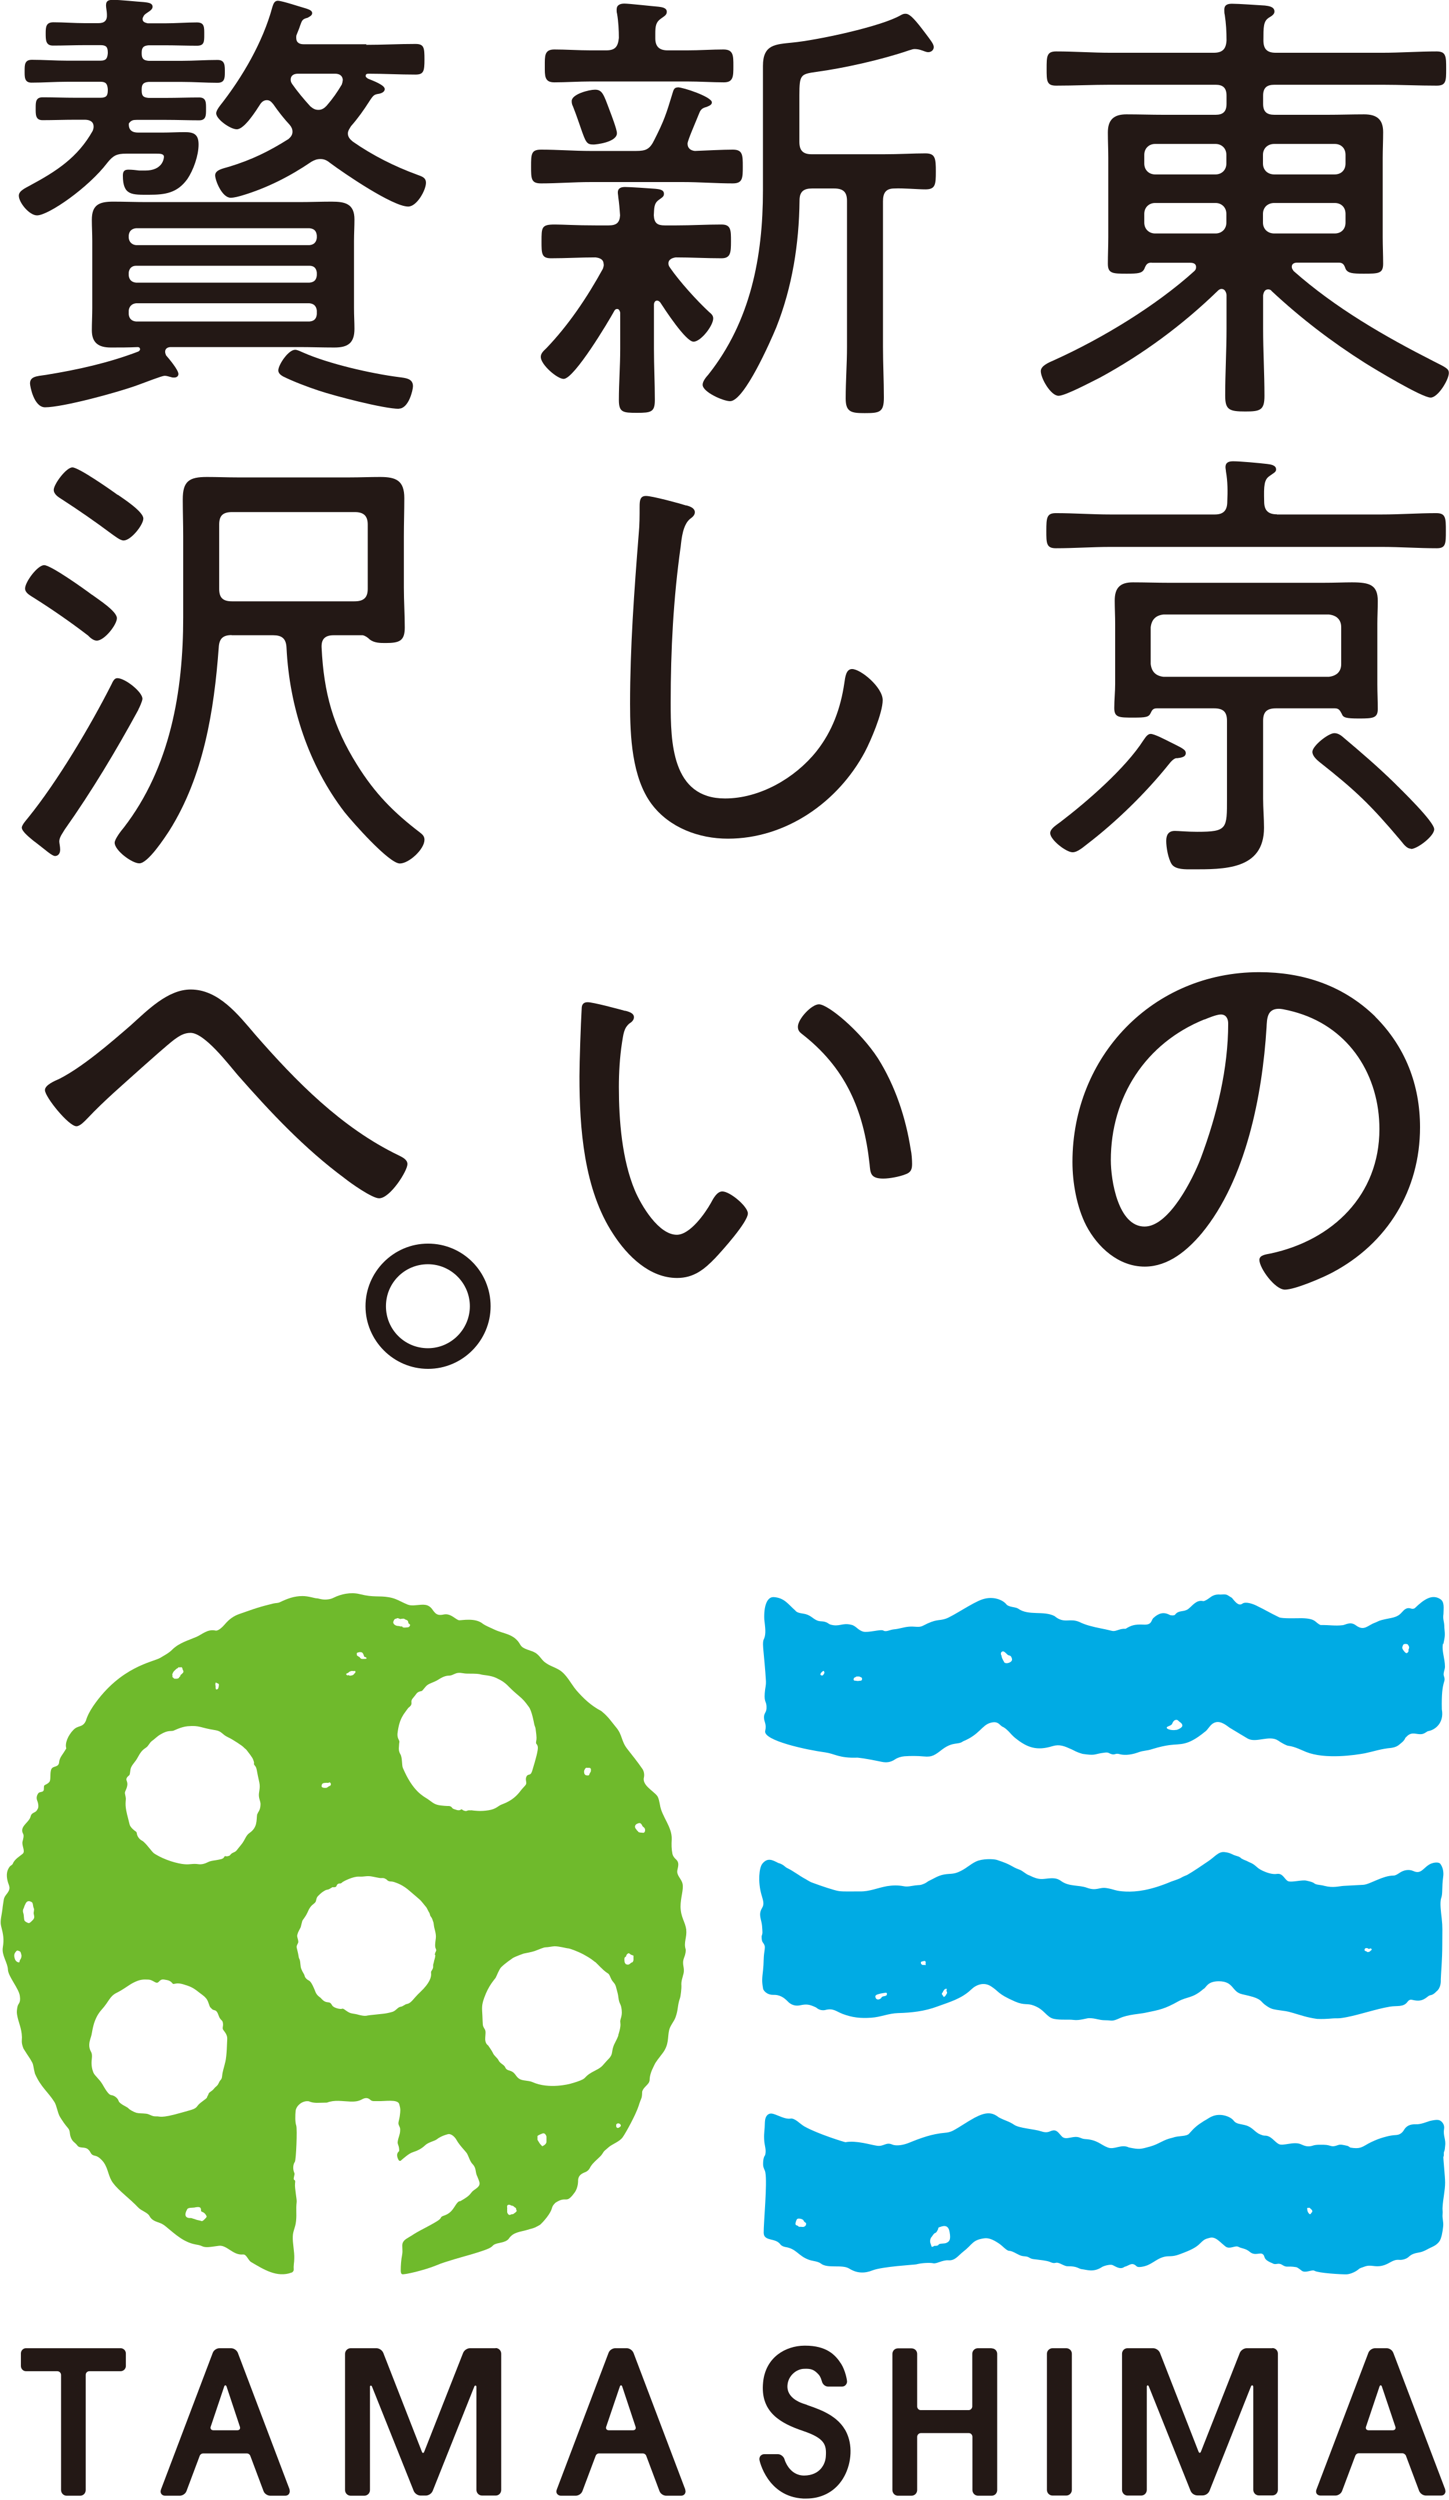 <svg width="240" height="414" viewBox="0 0 240 414" fill="none" xmlns="http://www.w3.org/2000/svg">
<g clip-path="url(#clip0_609_675)">
<path d="M190.738 43.485C190.046 43.485 189.823 43.782 189.527 44.549C189.156 45.242 188.538 45.316 186.658 45.316C184.309 45.316 183.493 45.316 183.493 43.658C183.493 42.223 183.567 40.713 183.567 39.278V26.111C183.567 24.75 183.493 23.388 183.493 21.953C183.493 19.825 184.482 18.933 186.584 18.933C188.686 18.933 190.664 19.008 192.717 19.008H201.347C202.559 19.008 203.153 18.488 203.153 17.201V15.84C203.153 14.553 202.559 14.033 201.347 14.033H183.938C180.995 14.033 177.953 14.182 174.936 14.182C173.354 14.182 173.354 13.414 173.354 11.385C173.354 9.355 173.354 8.514 174.936 8.514C177.953 8.514 180.995 8.737 183.938 8.737H201.026C202.46 8.737 203.079 8.143 203.153 6.682C203.153 5.247 203.078 3.886 202.856 2.45C202.782 2.228 202.782 1.856 202.782 1.609C202.782 0.767 203.375 0.619 204.068 0.619C205.131 0.619 208.296 0.842 209.508 0.916C210.027 0.99 211.091 1.064 211.091 1.906C211.091 2.351 210.72 2.599 210.102 2.97C209.261 3.564 209.261 4.48 209.261 6.682C209.261 8.118 209.854 8.737 211.313 8.737H228.946C231.963 8.737 234.93 8.514 237.947 8.514C239.53 8.514 239.53 9.355 239.53 11.385C239.53 13.414 239.53 14.182 237.947 14.182C234.93 14.182 231.963 14.033 228.946 14.033H211.091C209.805 14.033 209.211 14.553 209.211 15.84V17.201C209.211 18.488 209.805 19.008 211.091 19.008H219.87C221.922 19.008 223.95 18.933 225.929 18.933C228.055 18.933 229.094 19.775 229.094 21.879C229.094 23.314 229.02 24.75 229.02 26.111V39.278C229.02 40.713 229.094 42.223 229.094 43.658C229.094 45.316 228.327 45.316 225.83 45.316C224.024 45.316 223.258 45.242 222.887 44.549C222.664 43.955 222.516 43.485 221.749 43.485H214.874C214.429 43.485 213.959 43.634 213.959 44.178C213.959 44.475 214.108 44.624 214.256 44.871C221.205 51.009 229.317 55.687 237.551 59.869C239.53 60.859 239.975 61.082 239.975 61.75C239.975 62.889 238.17 65.834 236.958 65.834C235.524 65.834 227.734 61.132 226.077 60.092C220.562 56.602 215.419 52.667 210.646 48.212C210.497 47.989 210.275 47.915 210.052 47.915C209.459 47.915 209.286 48.435 209.211 48.905V54.424C209.211 58.137 209.434 61.849 209.434 65.562C209.434 67.913 208.742 68.136 206.269 68.136C203.548 68.136 202.93 67.839 202.93 65.487C202.93 61.775 203.153 58.137 203.153 54.424V48.831C203.153 48.831 203.078 47.841 202.312 47.841C202.089 47.841 201.867 47.989 201.718 48.138C195.882 53.806 189.304 58.657 182.207 62.517C180.995 63.111 176.47 65.537 175.332 65.537C174.046 65.537 172.389 62.666 172.389 61.453C172.389 60.612 173.527 60.092 174.738 59.572C182.602 56.008 191.456 50.638 197.811 44.896C198.034 44.673 198.108 44.525 198.108 44.203C198.108 43.683 197.663 43.51 197.193 43.51H190.763L190.738 43.485ZM201.323 28.883C202.386 28.883 203.128 28.116 203.128 27.076V25.641C203.128 24.576 202.361 23.834 201.323 23.834H191.332C190.269 23.834 189.527 24.601 189.527 25.641V27.076C189.527 28.14 190.293 28.883 191.332 28.883H201.323ZM201.323 38.659C202.386 38.659 203.128 37.892 203.128 36.852V35.417C203.128 34.352 202.361 33.61 201.323 33.61H191.332C190.269 33.61 189.527 34.377 189.527 35.417V36.852C189.527 37.916 190.293 38.659 191.332 38.659H201.323ZM221.057 28.883C222.194 28.883 222.862 28.116 222.862 27.076V25.641C222.862 24.576 222.17 23.834 221.057 23.834H211.066C209.929 23.834 209.187 24.601 209.187 25.641V27.076C209.187 28.14 209.953 28.883 211.066 28.883H221.057ZM221.057 38.659C222.194 38.659 222.862 37.892 222.862 36.852V35.417C222.862 34.352 222.17 33.61 221.057 33.61H211.066C209.929 33.61 209.187 34.377 209.187 35.417V36.852C209.187 37.916 209.953 38.659 211.066 38.659H221.057Z" fill="#231815"/>
<path d="M211.487 85.188H228.896C231.913 85.188 234.881 84.965 237.898 84.965C239.48 84.965 239.48 85.807 239.48 87.911C239.48 90.014 239.48 90.782 237.972 90.782C234.955 90.782 231.913 90.559 228.896 90.559H183.888C180.946 90.559 177.904 90.782 174.887 90.782C173.304 90.782 173.304 89.94 173.304 87.911C173.304 85.708 173.378 84.965 174.887 84.965C177.904 84.965 180.946 85.188 183.888 85.188H201.224C202.658 85.188 203.276 84.495 203.276 83.06C203.351 81.401 203.351 79.719 203.054 78.06C203.054 77.838 202.98 77.615 202.98 77.367C202.98 76.526 203.573 76.377 204.266 76.377C205.403 76.377 208.643 76.674 209.854 76.823C210.374 76.897 211.363 76.971 211.363 77.739C211.363 78.184 210.918 78.332 210.3 78.803C209.385 79.397 209.31 80.387 209.385 83.035C209.385 84.545 210.077 85.163 211.511 85.163L211.487 85.188ZM194.918 125.53C194.398 125.53 193.854 126.223 193.558 126.594C189.774 131.297 184.927 136.049 180.08 139.761C179.487 140.207 178.497 141.122 177.657 141.122C176.593 141.122 173.947 139.068 173.947 137.954C173.947 137.187 175.011 136.593 175.678 136.073C180.055 132.732 186.411 127.213 189.378 122.585C189.749 122.065 190.071 121.521 190.59 121.521C191.184 121.521 192.939 122.436 193.533 122.733C195.808 123.872 196.402 124.095 196.402 124.713C196.402 125.48 195.264 125.48 194.893 125.555L194.918 125.53ZM191.579 117.288C190.986 117.288 190.813 117.585 190.59 118.056C190.293 118.749 189.749 118.823 187.722 118.823C185.372 118.823 184.556 118.823 184.556 117.239C184.556 115.878 184.705 114.516 184.705 113.229V103.305C184.705 102.018 184.63 100.731 184.63 99.444C184.63 97.315 185.545 96.424 187.647 96.424C189.626 96.424 191.654 96.499 193.632 96.499H219.128C221.007 96.499 222.615 96.424 223.901 96.424C226.918 96.424 228.204 96.87 228.204 99.518C228.204 100.805 228.13 102.092 228.13 103.305V113.304C228.13 114.665 228.204 116.026 228.204 117.387C228.204 118.897 227.437 118.971 225.113 118.971C222.912 118.971 222.466 118.823 222.244 118.204C221.947 117.684 221.799 117.288 221.106 117.288H211.338C209.83 117.288 209.211 117.882 209.211 119.343V132.212C209.211 133.796 209.36 135.479 209.36 137.063C209.36 144.092 202.633 143.944 197.415 143.944C196.426 143.944 194.695 144.018 194.077 143.102C193.483 142.186 193.162 140.305 193.162 139.241C193.162 138.251 193.533 137.583 194.596 137.583C195.19 137.583 196.649 137.732 198.306 137.732C203.301 137.732 203.227 137.212 203.227 132.212V119.343C203.227 117.907 202.633 117.288 201.1 117.288H191.579ZM220.092 112.066C221.378 111.918 222.145 111.225 222.145 109.938V103.874C222.145 102.587 221.378 101.894 220.092 101.746H192.717C191.431 101.894 190.739 102.587 190.59 103.874V109.938C190.739 111.225 191.431 111.918 192.717 112.066H220.092ZM233.718 140.528C232.952 140.528 232.432 139.687 231.987 139.167C226.992 133.252 224.568 130.925 218.51 126.149C218.065 125.777 217.372 125.159 217.372 124.491C217.372 123.501 220.018 121.397 221.007 121.397C221.7 121.397 222.219 121.842 222.664 122.238C225.459 124.59 228.179 126.941 230.751 129.44C231.888 130.579 237.551 136.024 237.551 137.311C237.551 138.449 234.757 140.578 233.694 140.578L233.718 140.528Z" fill="#231815"/>
<path d="M227.783 168.347C232.779 173.346 235.202 179.633 235.202 186.662C235.202 197.032 229.836 205.892 220.612 210.743C219.029 211.584 214.479 213.54 212.822 213.54C211.165 213.54 208.593 209.976 208.593 208.614C208.593 207.773 209.805 207.699 210.473 207.55C220.76 205.347 228.476 197.848 228.476 186.959C228.476 178.172 223.629 170.376 214.998 167.728C214.306 167.505 212.5 167.035 211.833 167.035C209.854 167.035 209.854 168.693 209.78 170.129C209.088 181.34 206.368 195.349 199.048 204.209C196.698 207.006 193.533 209.728 189.601 209.728C185.298 209.728 181.811 206.56 179.907 202.922C178.324 199.828 177.632 195.794 177.632 192.403C177.632 174.905 190.936 160.971 208.568 160.971C215.839 160.971 222.491 163.174 227.783 168.322V168.347ZM199.493 168.792C189.725 172.727 183.987 181.662 183.987 192.106C183.987 195.448 185.199 203.095 189.576 203.095C193.657 203.095 197.589 195.151 198.874 191.809C201.595 184.533 203.425 176.885 203.425 169.485C203.425 168.644 203.054 167.976 202.213 167.976C201.521 167.976 200.086 168.57 199.493 168.817V168.792Z" fill="#231815"/>
<path d="M112.247 14.454C113.162 14.454 117.91 16.038 117.91 16.953C117.91 17.399 117.391 17.547 116.995 17.721C116.402 17.869 116.08 18.092 115.858 18.637C115.165 20.369 113.879 23.265 113.879 23.784C113.879 24.552 114.399 24.923 115.091 24.997C116.971 24.923 119.716 24.774 121.372 24.774C123.029 24.774 123.029 25.69 123.029 27.571C123.029 29.452 123.029 30.368 121.372 30.368C118.652 30.368 115.858 30.145 113.138 30.145H97.855C95.06 30.145 92.34 30.368 89.62 30.368C87.963 30.368 87.963 29.601 87.963 27.571C87.963 25.542 87.963 24.774 89.62 24.774C92.34 24.774 95.06 24.997 97.855 24.997H105.348C107.005 24.997 107.623 24.7 108.365 23.19C110.022 19.923 110.343 18.884 111.382 15.469C111.53 15.023 111.604 14.479 112.223 14.479L112.247 14.454ZM99.981 43.757C99.981 42.916 99.289 42.693 98.621 42.619C96.198 42.619 93.7 42.767 91.277 42.767C89.694 42.767 89.694 42 89.694 39.971C89.694 37.619 89.694 37.174 91.895 37.174C93.255 37.174 95.308 37.322 98.621 37.322H100.822C102.108 37.322 102.627 36.877 102.702 35.664C102.627 34.6 102.553 33.61 102.405 32.645C102.405 32.422 102.331 32.125 102.331 31.878C102.331 31.11 102.924 30.962 103.542 30.962C104.383 30.962 107.549 31.184 108.538 31.259C109.057 31.333 109.972 31.333 109.972 32.1C109.972 32.546 109.675 32.694 109.131 33.09C108.291 33.684 108.365 34.451 108.291 35.664C108.365 36.951 108.884 37.322 110.096 37.322H112.074C114.572 37.322 116.995 37.174 119.493 37.174C121.076 37.174 121.076 38.09 121.076 39.971C121.076 41.852 121.002 42.767 119.493 42.767C116.995 42.767 114.423 42.619 111.926 42.619C111.406 42.693 110.714 42.916 110.714 43.609C110.714 43.906 110.788 44.054 111.011 44.376C112.593 46.653 115.388 49.747 117.44 51.652C117.811 51.949 118.133 52.246 118.133 52.717C118.133 53.929 116.08 56.578 114.869 56.578C113.583 56.578 110.096 51.207 109.354 50.068C109.206 49.92 109.057 49.772 108.835 49.772C108.464 49.772 108.315 50.143 108.315 50.464V57.741C108.315 60.538 108.464 63.408 108.464 66.23C108.464 68.21 107.87 68.358 105.521 68.358C103.172 68.358 102.504 68.284 102.504 66.23C102.504 63.433 102.726 60.562 102.726 57.741V51.751C102.652 51.529 102.578 51.157 102.207 51.157C101.985 51.157 101.836 51.306 101.762 51.454C100.773 53.261 95.11 62.74 93.354 62.74C92.291 62.74 89.57 60.389 89.57 59.102C89.57 58.508 90.015 58.112 90.485 57.667C94.195 53.806 97.286 49.178 99.858 44.5C99.932 44.277 100.006 44.054 100.006 43.807L99.981 43.757ZM108.538 6.361C108.538 7.796 109.304 8.341 110.59 8.341H113.756C115.883 8.341 117.985 8.192 119.815 8.192C121.471 8.192 121.471 9.182 121.471 10.915C121.471 12.647 121.471 13.637 119.889 13.637C118.009 13.637 115.883 13.489 113.756 13.489H97.879C95.827 13.489 93.725 13.637 91.821 13.637C90.164 13.637 90.238 12.573 90.238 10.915C90.238 9.256 90.164 8.192 91.821 8.192C93.7 8.192 95.827 8.341 97.879 8.341H100.377C101.811 8.341 102.355 7.821 102.504 6.286C102.504 4.999 102.43 3.564 102.207 2.277C102.133 2.054 102.133 1.831 102.133 1.584C102.133 0.817 102.726 0.594 103.419 0.594C104.185 0.594 108.117 1.039 109.082 1.114C109.601 1.188 110.442 1.262 110.442 1.955C110.442 2.475 110.071 2.648 109.453 3.094C108.612 3.688 108.538 4.381 108.538 5.593V6.361ZM98.325 23.933C97.187 23.933 97.039 23.636 96.198 21.21C95.901 20.369 95.505 19.156 94.912 17.646C94.763 17.349 94.689 17.127 94.689 16.731C94.689 15.592 97.558 14.85 98.547 14.85C99.759 14.85 99.981 15.617 100.971 18.265C101.267 19.032 102.182 21.433 102.182 22.052C102.182 23.562 98.695 23.933 98.325 23.933ZM134.479 31.209C133.119 31.209 132.427 31.729 132.427 33.189C132.352 40.391 131.215 47.569 128.569 54.226C127.654 56.429 123.277 66.428 120.927 66.428C119.79 66.428 116.377 64.918 116.377 63.706C116.377 63.111 116.971 62.419 117.366 61.973C124.315 53.187 126.368 42.52 126.368 31.531V10.915C126.368 7.351 128.42 7.351 131.215 7.054C135.221 6.682 145.978 4.405 149.218 2.5C149.515 2.351 149.663 2.277 149.985 2.277C150.504 2.277 151.122 2.648 153.002 5.148C154.139 6.658 154.658 7.276 154.658 7.796C154.658 8.316 154.213 8.638 153.743 8.638C153.372 8.638 152.977 8.415 152.68 8.341C152.309 8.192 151.839 8.118 151.468 8.118C151.172 8.118 150.875 8.266 150.553 8.341C146.176 9.85 139.821 11.286 135.196 11.905C132.624 12.276 132.402 12.35 132.402 15.765V23.487C132.402 24.923 132.995 25.542 134.454 25.542H146.399C148.822 25.542 151.394 25.393 153.274 25.393C154.93 25.393 155.005 26.235 155.005 28.413C155.005 30.59 154.93 31.358 153.274 31.358C151.988 31.358 149.638 31.135 148.13 31.209C146.696 31.209 146.25 31.977 146.25 33.338V57.419C146.25 60.216 146.399 63.013 146.399 65.834C146.399 68.259 145.706 68.408 143.233 68.408C141.032 68.408 140.068 68.259 140.068 65.982C140.068 63.111 140.291 60.315 140.291 57.419V33.264C140.291 31.828 139.697 31.209 138.164 31.209H134.454H134.479Z" fill="#231815"/>
<path d="M113.657 83.678C114.25 83.827 115.091 84.124 115.091 84.817C115.091 85.337 114.646 85.658 114.25 85.955C113.113 86.945 112.89 89.123 112.742 90.509C111.53 99.073 111.085 107.686 111.085 116.323C111.085 122.832 111.233 132.212 120.086 132.212C125.824 132.212 131.66 128.871 135.221 124.416C137.867 121.075 139.227 117.288 139.845 113.13C139.994 112.066 140.142 110.779 141.131 110.779C142.566 110.779 146.201 113.799 146.201 115.927C146.201 118.056 144.222 122.659 143.258 124.491C138.807 132.831 130.176 138.87 120.556 138.87C115.783 138.87 110.862 137.063 107.919 133.128C104.655 128.747 104.358 121.842 104.358 116.546C104.358 107.166 105.051 97.761 105.793 88.381C105.941 86.871 105.941 85.436 105.941 83.926C105.941 82.862 106.015 82.119 107.004 82.119C107.994 82.119 112.519 83.332 113.657 83.703V83.678Z" fill="#231815"/>
<path d="M103.567 167.357C104.086 167.505 105.001 167.728 105.001 168.421C105.001 168.867 104.705 169.188 104.235 169.485C103.32 170.253 103.246 171.292 103.023 172.653C102.652 175.079 102.504 177.578 102.504 180.004C102.504 185.523 103.023 192.032 105.15 197.106C106.213 199.606 109.082 204.456 112.099 204.456C114.3 204.456 116.797 200.893 117.762 199.16C118.133 198.467 118.751 197.279 119.641 197.279C120.927 197.279 123.87 199.779 123.87 200.917C123.87 202.353 119.641 207.055 118.504 208.268C116.698 210.149 114.943 211.609 112.148 211.609C107.598 211.609 103.913 207.971 101.564 204.333C96.717 196.982 95.975 186.835 95.975 178.222C95.975 175.796 96.198 169.51 96.346 167.01C96.346 166.317 96.643 165.946 97.335 165.946C98.25 165.946 102.479 167.085 103.542 167.382L103.567 167.357ZM135.641 166.293C137.15 166.293 142.442 170.673 145.409 175.227C148.278 179.781 150.034 185.078 150.85 190.374C150.998 190.968 151.072 192.106 151.072 192.725C151.072 193.641 150.85 194.161 149.935 194.458C149.02 194.829 147.363 195.151 146.3 195.151C144.099 195.151 144.173 194.161 144.025 192.725C143.035 183.716 140.018 176.762 132.748 171.144C132.377 170.847 132.154 170.55 132.154 170.005C132.154 168.718 134.429 166.293 135.641 166.293Z" fill="#231815"/>
<path d="M22.825 21.953H26.905C28.117 21.953 29.403 21.879 30.615 21.879C32.123 21.879 32.89 22.25 32.89 23.933C32.89 25.74 32.049 28.165 31.011 29.675C29.354 31.952 27.375 32.249 24.729 32.249C21.861 32.249 20.352 32.397 20.352 29.081C20.352 28.388 20.575 28.091 21.267 28.091C21.861 28.091 22.479 28.165 23.072 28.239H24.062C26.93 28.239 27.153 26.259 27.153 25.962C27.153 25.443 26.46 25.443 25.941 25.443H20.872C19.363 25.443 18.745 25.74 17.78 26.952C14.615 31.11 8.012 35.664 6.133 35.664C4.847 35.664 3.116 33.536 3.116 32.397C3.116 31.63 4.105 31.184 4.921 30.739C9.298 28.388 12.859 26.111 15.357 21.656C15.431 21.433 15.505 21.285 15.505 20.963C15.505 19.825 14.293 19.825 13.997 19.825H12.488C10.683 19.825 8.853 19.899 7.048 19.899C5.836 19.899 5.91 18.909 5.91 17.845C5.91 16.929 5.91 16.112 7.048 16.112C8.853 16.112 10.683 16.186 12.488 16.186H16.643C17.558 16.186 17.855 15.889 17.855 14.973V14.751C17.78 13.909 17.558 13.538 16.643 13.538H11.128C9.15 13.538 7.196 13.687 5.218 13.687C4.006 13.687 4.08 12.697 4.08 11.707C4.08 10.717 4.08 9.9 5.292 9.9C7.171 9.9 9.15 10.048 11.128 10.048H16.643C17.558 10.048 17.78 9.677 17.855 8.836V8.687C17.855 7.771 17.558 7.474 16.643 7.474H14.145C12.34 7.474 10.584 7.549 8.779 7.549C7.567 7.549 7.567 6.633 7.567 5.494C7.567 4.43 7.641 3.688 8.853 3.688C10.584 3.688 12.34 3.836 14.145 3.836H16.272C17.335 3.836 17.78 3.391 17.706 2.326C17.706 1.955 17.558 1.262 17.558 0.891C17.558 0.05 18.077 -0.025 18.77 -0.025C19.907 -0.025 22.627 0.272 23.839 0.347C24.284 0.421 25.273 0.421 25.273 1.114C25.273 1.559 24.828 1.807 24.284 2.178C23.987 2.401 23.839 2.475 23.691 2.871C23.616 2.945 23.616 3.094 23.616 3.168C23.616 3.688 24.136 3.762 24.457 3.861H27.326C29.057 3.861 30.887 3.712 32.618 3.712C33.904 3.712 33.83 4.554 33.83 5.767C33.83 6.905 33.83 7.573 32.618 7.573C30.887 7.573 29.057 7.499 27.326 7.499H24.606C23.765 7.573 23.468 7.87 23.468 8.712V8.86C23.468 9.702 23.765 9.999 24.606 10.073H30.12C32.099 10.073 34.052 9.925 36.031 9.925C37.317 9.925 37.242 10.915 37.242 12.053C37.242 12.969 37.168 13.711 36.031 13.711C34.052 13.711 32.099 13.563 30.12 13.563H24.606C23.765 13.637 23.468 13.934 23.468 14.775V14.998C23.468 15.914 23.765 16.137 24.606 16.211H27.549C29.354 16.211 31.184 16.137 32.989 16.137C34.201 16.137 34.127 17.052 34.127 18.117C34.127 19.107 34.127 19.924 32.989 19.924C31.184 19.924 29.354 19.849 27.549 19.849H22.627C22.034 19.849 21.712 19.924 21.341 20.443C21.267 21.507 21.861 21.953 22.85 21.953H22.825ZM18.374 57.543C16.321 57.543 15.209 56.776 15.209 54.672C15.209 53.459 15.283 52.246 15.283 51.034V39.896C15.283 38.684 15.209 37.545 15.209 36.407C15.209 33.907 16.42 33.387 18.77 33.387C20.575 33.387 22.479 33.462 24.284 33.462H49.558C51.363 33.462 53.193 33.387 54.924 33.387C57.199 33.387 58.708 33.758 58.708 36.332C58.708 37.545 58.633 38.684 58.633 39.896V51.034C58.633 52.246 58.708 53.385 58.708 54.449C58.708 56.8 57.644 57.543 55.369 57.543C53.391 57.543 51.511 57.469 49.533 57.469H28.266C27.82 57.469 27.351 57.691 27.351 58.236C27.351 58.459 27.425 58.607 27.499 58.83C28.018 59.424 29.552 61.255 29.552 61.923C29.552 62.295 29.255 62.517 28.859 62.517C28.637 62.517 28.488 62.517 28.34 62.443C27.969 62.369 27.647 62.221 27.276 62.221C26.831 62.221 24.334 63.211 22.899 63.73C19.413 65.017 10.337 67.443 7.468 67.443C5.589 67.443 4.97 63.879 4.97 63.508C4.97 62.369 5.96 62.295 7.617 62.072C12.834 61.23 17.978 60.092 22.899 58.211C23.048 58.137 23.196 57.988 23.196 57.84C23.196 57.617 23.048 57.469 22.825 57.469C21.317 57.543 19.882 57.543 18.374 57.543ZM22.528 37.793C21.836 37.867 21.391 38.238 21.317 39.005V39.377C21.391 40.07 21.836 40.515 22.528 40.589H51.264C52.031 40.515 52.402 40.07 52.476 39.377V39.005C52.402 38.238 52.031 37.867 51.264 37.793H22.528ZM21.317 45.589C21.391 46.356 21.836 46.727 22.528 46.801H51.264C52.031 46.727 52.402 46.356 52.476 45.589V45.143C52.402 44.45 52.031 44.005 51.264 44.005H22.528C21.836 44.005 21.391 44.45 21.317 45.143V45.589ZM21.317 52.024C21.391 52.791 21.836 53.162 22.528 53.236H51.264C52.031 53.162 52.402 52.791 52.476 52.024V51.43C52.402 50.737 52.031 50.291 51.264 50.217H22.528C21.836 50.291 21.391 50.737 21.317 51.43V52.024ZM60.637 7.425C63.357 7.425 66.077 7.276 68.797 7.276C70.232 7.276 70.306 7.87 70.306 9.85C70.306 11.83 70.157 12.35 68.797 12.35C66.151 12.35 63.579 12.202 61.008 12.202C60.785 12.202 60.562 12.276 60.562 12.573C60.562 12.796 60.785 12.87 60.933 13.018C61.848 13.39 63.728 14.083 63.728 14.751C63.728 15.196 63.209 15.444 62.813 15.518C61.972 15.666 61.898 15.666 61.156 16.805C60.241 18.241 59.276 19.602 58.139 20.889C57.916 21.26 57.62 21.656 57.62 22.101C57.62 22.695 57.99 23.091 58.46 23.463C61.725 25.74 65.335 27.546 69.045 28.908C69.811 29.205 70.553 29.353 70.553 30.269C70.553 31.482 69.045 34.204 67.61 34.204C65.038 34.204 56.952 28.685 54.603 26.928C54.157 26.556 53.688 26.334 53.094 26.334C52.501 26.334 52.105 26.482 51.586 26.779C48.025 29.205 44.167 31.16 40.086 32.373C39.567 32.521 38.8 32.744 38.207 32.744C36.773 32.744 35.635 29.873 35.635 29.031C35.635 28.116 36.995 27.893 37.984 27.596C41.694 26.457 44.488 25.096 47.752 23.042C48.123 22.745 48.445 22.349 48.445 21.829C48.445 21.384 48.297 21.062 48 20.691C47.011 19.627 46.12 18.488 45.279 17.275C44.983 16.904 44.686 16.582 44.216 16.582C43.697 16.582 43.375 16.879 43.153 17.176C42.46 18.241 40.507 21.408 39.221 21.408C38.157 21.408 35.808 19.75 35.808 18.76C35.808 18.389 36.179 17.845 36.402 17.547C40.111 12.845 43.524 7.029 45.106 1.188C45.255 0.743 45.403 0.124 46.021 0.124C46.714 0.124 49.879 1.188 50.72 1.411C51.091 1.559 51.709 1.708 51.709 2.178C51.709 2.549 51.264 2.772 50.943 2.945C50.028 3.168 50.028 3.391 49.657 4.381C49.583 4.678 49.36 5.148 49.137 5.742C49.063 5.89 49.063 6.039 49.063 6.262C49.063 7.103 49.657 7.326 50.275 7.326H60.711L60.637 7.425ZM66.077 67.69C63.579 67.69 55.419 65.562 52.773 64.671C50.967 64.077 48.544 63.161 46.862 62.319C46.491 62.097 46.096 61.8 46.096 61.33C46.096 60.414 47.752 57.914 48.89 57.914C49.261 57.914 49.805 58.211 50.176 58.36C54.405 60.241 61.453 61.849 66.052 62.443C67.19 62.592 68.402 62.666 68.402 63.953C68.402 64.547 67.709 67.665 66.052 67.665L66.077 67.69ZM56.779 13.34C56.779 12.499 56.185 12.202 55.493 12.202H49.36C48.766 12.202 48.148 12.424 48.148 13.192C48.148 13.489 48.222 13.637 48.371 13.885C49.212 15.097 50.349 16.459 51.388 17.597C51.833 17.968 52.154 18.191 52.748 18.191C53.341 18.191 53.737 17.894 54.108 17.498C55.097 16.36 55.839 15.295 56.606 14.008C56.68 13.786 56.754 13.563 56.754 13.315L56.779 13.34Z" fill="#231815"/>
<path d="M22.924 117.511C19.215 124.317 15.209 131 10.732 137.336C10.436 137.855 9.817 138.623 9.817 139.316C9.817 139.613 9.966 140.157 9.966 140.677C9.966 141.444 9.521 141.741 9.125 141.741C8.606 141.741 7.468 140.677 6.256 139.761C6.034 139.613 5.811 139.39 5.663 139.316C5.144 138.87 3.61 137.732 3.61 137.039C3.61 136.593 4.377 135.752 4.674 135.38C9.521 129.391 14.961 120.234 18.448 113.353C18.671 112.908 18.893 112.289 19.437 112.289C20.723 112.289 23.592 114.566 23.592 115.704C23.592 116.076 23.073 117.214 22.899 117.511H22.924ZM15.283 98.503C16.42 99.345 19.363 101.226 19.363 102.364C19.363 103.429 17.311 106.077 16.025 106.077C15.505 106.077 14.961 105.631 14.59 105.235C11.722 103.033 8.68 100.929 5.663 99.023C4.97 98.578 4.154 98.182 4.154 97.439C4.154 96.375 6.207 93.578 7.32 93.578C8.433 93.578 14.046 97.588 15.258 98.503H15.283ZM19.511 81.921C20.501 82.614 23.74 84.718 23.74 85.856C23.74 86.921 21.688 89.495 20.476 89.495C19.882 89.495 18.967 88.727 18.423 88.356C15.777 86.376 13.057 84.495 10.263 82.688C9.669 82.317 8.902 81.847 8.902 81.105C8.902 80.189 10.955 77.392 11.994 77.392C13.032 77.392 18.349 81.105 19.487 81.946L19.511 81.921ZM38.355 105.161C36.921 105.161 36.303 105.755 36.229 107.215C35.462 117.66 33.731 128.5 28.068 137.509C27.227 138.796 24.507 142.954 23.073 142.954C21.861 142.954 18.992 140.825 18.992 139.538C18.992 138.944 20.055 137.558 20.501 137.039C28.216 127.04 30.343 114.467 30.343 102.216V88.826C30.343 86.772 30.269 84.743 30.269 82.688C30.269 79.669 31.332 78.976 34.275 78.976C35.932 78.976 37.613 79.05 39.27 79.05H57.966C59.623 79.05 61.304 78.976 62.961 78.976C65.607 78.976 66.967 79.57 66.967 82.466C66.967 84.594 66.893 86.698 66.893 88.826V97.316C66.893 99.518 67.042 101.696 67.042 103.899C67.042 106.102 66.201 106.473 63.876 106.473C62.961 106.473 61.997 106.473 61.23 105.879C60.933 105.582 60.538 105.285 60.093 105.186H55.246C53.886 105.186 53.193 105.78 53.267 107.24C53.638 114.739 55.147 120.258 59.178 126.693C62.12 131.396 65.162 134.489 69.539 137.831C69.91 138.128 70.306 138.425 70.306 139.043C70.306 140.627 67.734 142.978 66.225 142.978C64.42 142.978 58.361 136.098 57.076 134.489C51.091 126.693 47.926 116.991 47.456 107.24C47.382 105.73 46.689 105.186 45.255 105.186H38.38L38.355 105.161ZM58.708 99.568C60.216 99.568 60.909 98.974 60.909 97.513V86.846C60.909 85.411 60.216 84.792 58.782 84.792H38.429C36.921 84.792 36.303 85.386 36.303 86.846V97.513C36.303 98.949 36.896 99.568 38.429 99.568H58.708Z" fill="#231815"/>
<path d="M42.213 171.242C49.014 179.039 56.581 186.76 66.052 191.314C66.646 191.611 67.487 192.007 67.487 192.75C67.487 193.888 64.618 198.418 62.788 198.418C61.651 198.418 58.089 195.918 57.051 195.076C50.398 190.151 44.785 184.162 39.344 177.974C37.91 176.316 33.904 171.02 31.555 171.02C30.491 171.02 29.675 171.539 28.834 172.158C27.549 173.148 24.68 175.722 23.394 176.861C20.377 179.583 17.261 182.231 14.466 185.201C14.021 185.647 13.255 186.488 12.661 186.488C11.375 186.488 7.443 181.637 7.443 180.499C7.443 179.657 9.026 178.989 9.867 178.618C13.725 176.638 18.275 172.703 21.589 169.832C24.309 167.406 27.722 163.842 31.579 163.842C36.204 163.842 39.443 168 42.238 171.267L42.213 171.242Z" fill="#231815"/>
<path d="M81.261 216.287C81.261 221.954 76.636 226.657 70.899 226.657C65.162 226.657 60.538 221.954 60.538 216.287C60.538 210.619 65.162 205.917 70.899 205.917C76.636 205.917 81.261 210.545 81.261 216.287ZM63.925 216.287C63.925 220.148 67.017 223.241 70.874 223.241C74.732 223.241 77.823 220.073 77.823 216.287C77.823 212.5 74.732 209.332 70.874 209.332C67.017 209.332 63.925 212.426 63.925 216.287Z" fill="#231815"/>
<path d="M106.856 303.133C106.807 303.306 106.708 303.43 106.658 303.455C106.584 303.504 106.312 303.455 106.312 303.455C106.312 303.455 105.793 303.455 105.719 303.306C105.669 303.183 105.447 303.084 105.447 302.985C105.447 302.935 105.175 302.762 105.175 302.465C105.175 302.366 105.199 302.267 105.298 302.143C105.422 301.97 105.916 301.797 106.065 301.896C106.213 301.995 106.337 302.168 106.386 302.316C106.46 302.465 106.559 302.49 106.683 302.613C106.807 302.737 106.881 302.935 106.831 303.108L106.856 303.133ZM104.902 324.641C104.902 324.641 104.828 324.888 104.754 324.913C104.68 324.913 104.556 324.987 104.482 325.037C104.408 325.086 104.26 325.309 103.988 325.309C103.913 325.309 103.691 325.259 103.666 325.235C103.666 325.21 103.592 325.16 103.518 325.037C103.443 324.938 103.419 324.69 103.419 324.517V324.344C103.443 324.121 103.468 324.096 103.666 323.972C103.74 323.923 103.666 323.7 103.988 323.477C104.21 323.304 104.358 323.601 104.457 323.626C104.532 323.675 104.556 323.675 104.68 323.725C104.804 323.799 104.927 323.725 104.927 323.898C104.927 323.898 104.927 324.071 104.927 324.146C104.927 324.22 104.927 324.294 104.927 324.319C104.927 324.368 104.927 324.418 104.927 324.443C104.927 324.492 104.927 324.517 104.927 324.566M102.751 334.986C102.875 335.605 102.405 336.966 102.405 336.966C102.405 336.966 102.553 336.916 101.836 338.302C101.119 339.688 101.712 340.01 100.748 340.975C99.784 341.965 99.833 342.213 98.695 342.782C96.495 343.896 97.385 343.97 96.124 344.49C95.456 344.762 94.442 345.034 94.442 345.034C94.442 345.034 90.955 345.999 88.21 344.762C87.542 344.465 86.578 344.564 86.059 344.242C85.539 343.92 85.539 343.648 85.045 343.178C84.525 342.732 83.957 342.93 83.709 342.361C83.487 341.817 82.844 341.743 82.547 341.099C82.399 340.777 81.805 340.357 81.657 339.961C81.484 339.565 80.841 338.674 80.841 338.674C80.841 338.674 80.272 338.377 80.371 337.362C80.445 336.347 80.47 336.273 80.173 335.803C79.901 335.332 79.975 335.209 79.901 333.773C79.827 332.437 79.753 332.065 80.198 330.803C80.94 328.724 81.904 327.784 82.077 327.511C82.25 327.239 82.646 326.101 83.017 325.73C83.784 324.987 84.501 324.542 84.896 324.245C85.292 323.972 86.726 323.477 86.726 323.477C86.726 323.477 88.161 323.205 88.556 323.057C89.372 322.76 90.015 322.438 90.386 322.438C90.757 322.438 91.4 322.289 91.845 322.265C92.661 322.265 93.848 322.611 94.096 322.611C94.343 322.611 95.678 323.106 96.569 323.576C97.162 323.898 97.904 324.319 98.423 324.764C98.943 325.21 98.028 324.269 99.487 325.754C100.946 327.214 100.649 326.348 101.168 327.536C101.49 328.303 101.836 328.254 102.034 329.021C102.281 329.986 102.355 330.11 102.43 330.754C102.578 331.966 102.85 331.645 102.974 332.833C103.097 334.021 102.627 334.318 102.751 334.936M102.825 351.989C102.825 352.113 102.702 352.137 102.528 352.286C102.43 352.36 102.108 352.434 102.059 352.063C102.059 351.989 102.059 351.915 102.059 351.865C102.059 351.692 102.158 351.667 102.306 351.593C102.528 351.543 102.85 351.741 102.825 351.964V351.989ZM90.51 354.637C90.51 355.107 89.817 355.38 89.817 355.38L89.422 354.959L89.026 354.315V353.746C89.026 353.746 88.853 353.647 89.817 353.276C90.337 353.053 90.51 353.771 90.51 353.771C90.51 353.771 90.51 354.142 90.51 354.612M85.539 366.121C85.49 366.245 85.539 366.22 85.391 366.319C85.267 366.418 85.292 366.418 85.193 366.467C85.094 366.517 85.119 366.566 84.971 366.616C84.822 366.665 84.723 366.616 84.6 366.69C84.501 366.74 84.451 366.789 84.328 366.74C84.229 366.715 84.13 366.566 84.105 366.542C84.08 366.492 83.981 366.294 84.006 366.269C84.006 366.22 84.006 366.047 84.006 365.997C84.006 365.948 83.981 365.799 84.006 365.75C84.006 365.7 84.006 365.675 84.006 365.601C84.006 365.527 83.932 365.304 84.055 365.156C84.154 365.032 84.328 365.057 84.451 365.081C84.55 365.081 84.624 365.23 84.748 365.205C84.847 365.205 84.971 365.255 85.045 365.304C85.119 365.354 85.168 365.428 85.243 365.477C85.292 365.527 85.391 365.527 85.465 365.651C85.515 365.774 85.465 365.774 85.515 365.898C85.564 366.022 85.614 366.047 85.564 366.17M77.972 299.767C77.354 299.693 77.379 299.916 77.082 299.866C76.785 299.817 76.637 299.718 76.538 299.619C76.414 299.495 76.29 299.742 76.018 299.742C75.746 299.742 75.771 299.742 75.252 299.569C74.733 299.421 74.98 299.173 74.436 299.049C74.312 299.025 74.04 299.074 73.001 298.95C71.963 298.827 71.691 298.48 70.875 297.911C70.083 297.391 68.377 296.624 66.72 292.714C66.547 292.318 66.646 291.031 66.324 290.486C66.003 289.942 66.052 289.496 66.077 289.249C66.077 289.001 66.127 288.655 66.127 288.58C66.127 288.531 66.225 288.432 66.077 288.135C65.929 287.863 65.805 287.566 65.83 287.095C66.127 284.447 66.943 283.779 67.61 282.814C67.685 282.715 68.006 282.566 68.13 282.22C68.229 281.873 67.957 281.65 68.451 281.106C68.946 280.561 68.896 280.413 69.267 280.19C69.539 280.017 69.787 280.067 69.935 279.943C70.083 279.794 70.207 279.621 70.504 279.275C70.974 278.705 71.691 278.681 72.606 278.111C73.62 277.468 74.015 277.468 74.51 277.443C75.004 277.394 75.351 277.047 75.895 276.998C76.439 276.948 76.736 277.121 77.453 277.121C78.862 277.121 79.307 277.146 79.802 277.295C80.025 277.369 81.261 277.394 82.201 277.839C84.13 278.755 83.833 279.052 85.836 280.71C86.726 281.452 86.924 281.725 87.617 282.665C88.086 283.309 88.433 285.214 88.482 285.462C88.556 285.833 88.68 285.982 88.705 286.229C88.927 287.788 88.878 287.937 88.804 288.333C88.705 288.902 88.952 288.63 89.076 289.224C89.174 289.694 88.754 291.253 88.136 293.258C87.839 294.174 87.493 293.58 87.196 294.174C86.924 294.718 87.344 295.164 87.073 295.535C86.875 295.807 86.454 296.203 86.281 296.451C85.688 297.243 84.872 298.134 83.19 298.752C82.423 299.025 82.275 299.52 80.94 299.742C79.579 299.965 78.615 299.817 78.022 299.742M72.111 323.725C72.062 324.319 71.889 324.591 71.864 324.863C71.814 325.136 71.74 325.235 71.74 325.433C71.74 325.631 71.79 325.804 71.617 326.101C71.444 326.373 71.369 326.472 71.394 326.645C71.493 327.338 71.196 328.353 69.589 329.863C68.427 330.952 68.154 331.669 67.413 331.818C67.042 331.867 66.819 332.214 66.324 332.288C65.904 332.338 65.558 332.956 64.989 333.13C64.396 333.303 63.827 333.402 63.555 333.427C63.283 333.476 61.082 333.674 60.909 333.724C60.736 333.773 60.389 333.872 59.45 333.625C58.51 333.352 58.287 333.476 57.768 333.204C57.249 332.932 56.853 332.486 56.655 332.61C56.457 332.734 55.295 332.511 55.023 332.065C54.751 331.62 54.702 331.57 54.182 331.521C53.663 331.471 53.317 331.026 53.168 330.877C53.045 330.704 52.55 330.506 52.278 329.887C52.031 329.269 51.61 328.18 51.19 327.957C50.794 327.759 50.522 327.462 50.448 327.14C50.374 326.818 50.176 326.695 49.929 326.076C49.805 325.754 49.805 325.68 49.756 325.235C49.681 324.22 49.533 324.492 49.459 323.948C49.385 323.403 49.236 322.933 49.137 322.463C49.063 322.166 49.41 321.745 49.41 321.572C49.41 321.077 49.162 320.755 49.236 320.408C49.41 319.691 49.731 319.369 49.83 319.022C50.151 317.785 49.978 318.181 50.374 317.612C51.042 316.671 50.967 316.399 51.388 315.805C51.808 315.211 52.253 315.186 52.352 314.691C52.451 314.196 52.525 314.097 52.723 313.899C52.921 313.701 53.119 313.503 53.317 313.355C53.515 313.206 53.836 313.008 53.96 312.959C54.083 312.909 54.405 312.884 54.553 312.785C54.702 312.686 54.776 312.662 54.924 312.563C55.221 312.365 55.221 312.563 55.369 312.488C55.493 312.439 55.641 312.513 55.74 312.266C55.839 312.018 55.889 311.993 56.086 311.894C56.235 311.82 56.235 311.919 56.457 311.845C56.655 311.746 56.532 311.795 56.754 311.622C56.977 311.474 58.485 310.682 59.474 310.731C60.439 310.781 60.736 310.533 61.7 310.731C62.219 310.83 62.392 310.88 62.838 310.954C63.283 311.028 63.431 310.88 63.802 311.078C64.173 311.251 64.074 311.35 64.371 311.474C64.692 311.597 64.766 311.474 65.261 311.622C65.756 311.795 66.72 312.092 67.882 313.132C68.723 313.874 69.589 314.543 69.811 314.84C70.059 315.137 70.405 315.557 70.603 315.805C70.776 316.052 70.875 316.349 71.048 316.622C71.246 316.894 71.171 317.141 71.369 317.364C71.567 317.612 71.666 317.909 71.691 318.057C71.74 318.206 71.79 318.131 71.864 318.8C71.938 319.443 72.284 320.161 72.185 320.953C72.086 321.72 71.987 322.289 72.185 322.685C72.383 323.057 72.086 323.081 72.012 323.675M53.836 295.213C54.133 295.213 54.059 295.164 54.256 295.213C54.43 295.263 54.553 295.015 54.702 295.188C54.924 295.436 54.726 295.634 54.702 295.684C54.677 295.733 54.578 295.683 54.43 295.807C54.281 295.931 54.083 296.055 54.034 296.03C53.984 296.03 53.193 296.129 53.267 295.684C53.317 295.288 53.539 295.238 53.836 295.213ZM57.348 277.171C57.348 277.171 57.471 277.022 57.545 277.047C57.62 277.047 57.719 276.923 57.768 276.899C57.818 276.874 57.842 276.824 57.892 276.8C57.941 276.775 57.991 276.75 58.065 276.725C58.139 276.725 58.213 276.676 58.238 276.676C58.263 276.676 58.634 276.701 58.683 276.701C58.733 276.701 58.782 276.577 58.856 276.75C58.955 276.923 58.733 277.072 58.683 277.121C58.658 277.196 58.51 277.344 58.361 277.394C58.188 277.443 58.015 277.468 57.941 277.468C57.867 277.468 57.768 277.319 57.644 277.394C57.521 277.468 57.397 277.319 57.372 277.295C57.372 277.295 57.298 277.196 57.372 277.171M59.079 273.755C59.079 273.632 59.573 273.557 59.573 273.557C59.919 273.557 60.018 273.607 60.142 273.83C60.29 274.052 60.241 274.349 60.464 274.374C60.686 274.374 60.81 274.646 60.612 274.671C60.464 274.671 60.093 274.721 59.87 274.671C59.722 274.646 59.573 274.399 59.573 274.399C59.573 274.399 59.103 274.151 59.103 274.052C59.103 274.003 59.103 273.879 59.103 273.755M65.162 268.484C65.335 267.964 65.583 268.038 65.583 268.038C65.855 267.865 65.929 267.939 66.176 268.038C66.399 268.137 66.399 268.038 66.547 268.038C66.695 268.038 66.893 267.964 67.017 268.088C67.141 268.187 67.264 268.187 67.437 268.286C67.61 268.409 67.61 268.558 67.635 268.731C67.685 268.904 68.006 268.929 67.907 269.152C67.759 269.523 67.462 269.449 67.363 269.474C67.264 269.474 66.745 269.573 66.646 269.375C66.547 269.201 66.597 269.325 66.423 269.325C66.275 269.3 66.151 269.226 65.904 269.226C65.657 269.226 64.989 268.979 65.162 268.459M97.162 292.714H97.607C97.731 292.714 97.83 292.813 97.855 292.887C97.904 292.961 97.855 293.283 97.855 293.308C97.855 293.357 97.83 293.407 97.706 293.58C97.607 293.753 97.607 293.976 97.459 293.976C97.311 293.976 96.717 294.1 96.742 293.308C96.742 293.085 96.989 292.689 97.162 292.689M42.584 300.435C42.461 301.425 42.658 302.589 41.323 303.504C40.68 303.95 40.606 304.668 39.938 305.46C39.048 306.524 39.221 306.499 38.652 306.747C38.108 306.994 38.207 307.192 37.935 307.291C37.663 307.39 37.49 307.39 37.317 307.341C37.168 307.291 37.168 307.563 36.921 307.712C36.699 307.836 36.699 307.836 36.179 307.935C35.635 308.058 35.19 308.058 34.671 308.232C34.547 308.256 33.756 308.801 32.89 308.677C31.852 308.529 31.53 308.776 30.516 308.677C29.576 308.603 27.301 308.058 25.496 306.87C25.15 306.623 24.111 305.088 23.542 304.791C22.998 304.494 22.8 304.074 22.726 303.851C22.627 303.628 22.726 303.405 22.454 303.232C22.182 303.059 21.589 302.564 21.465 302.094C20.723 299.272 20.748 299.025 20.847 297.837C20.847 297.713 20.773 297.342 20.698 296.995C20.624 296.649 20.921 296.426 21.069 295.708C21.218 294.966 20.773 294.793 20.995 294.397C21.144 294.1 21.391 294.025 21.465 293.852C21.539 293.654 21.539 293.456 21.613 292.986C21.737 292.268 22.355 291.872 22.85 290.932C23.419 289.867 23.765 289.669 24.185 289.372C24.606 289.1 24.729 288.605 25.15 288.283C25.595 287.986 25.966 287.541 26.609 287.17C27.845 286.452 28.216 286.699 28.711 286.576C28.933 286.501 30.021 285.932 31.06 285.833C33.162 285.66 33.063 286.081 35.635 286.477C36.773 286.65 36.748 287.194 37.787 287.665C38.504 287.986 40.136 289.075 40.309 289.273C40.556 289.546 40.754 289.62 40.878 289.818C41.867 291.08 41.892 291.229 42.015 291.6C42.213 292.144 41.867 291.946 42.263 292.417C42.559 292.788 42.485 293.11 42.955 295.164C43.153 296.104 42.831 296.723 42.881 297.366C42.93 297.96 43.128 298.233 43.153 298.703C43.153 299.792 42.683 300.064 42.634 300.386M37.342 341.322C37.069 342.51 36.872 342.906 36.797 343.698C36.723 344.465 36.55 344.217 36.253 344.861C35.981 345.48 35.808 345.381 35.462 345.826C35.116 346.272 34.596 346.445 34.547 346.692C34.498 346.915 34.325 347.088 34.275 347.311C34.225 347.534 33.038 348.177 32.692 348.722C32.321 349.291 31.579 349.365 30.071 349.811C26.46 350.85 26.535 350.38 25.842 350.43C25.174 350.479 24.779 350.034 24.161 349.984C23.542 349.91 23.048 349.959 22.578 349.836C22.108 349.687 21.44 349.316 21.267 349.093C21.094 348.87 19.833 348.4 19.66 347.905C19.487 347.385 18.967 346.989 18.448 346.915C17.929 346.866 17.36 345.777 16.915 345.034C16.47 344.292 15.678 343.673 15.481 343.203C15.283 342.732 15.06 341.965 15.209 340.876C15.332 339.787 15.011 339.837 14.838 339.144C14.665 338.352 14.937 337.708 15.11 337.114C15.307 336.52 15.357 334.417 16.816 332.783C18.102 331.372 18.127 330.556 19.338 329.962C20.575 329.343 21.267 328.724 22.034 328.328C23.122 327.759 23.691 327.734 24.581 327.784C25.447 327.833 25.842 328.625 26.287 328.155C26.733 327.685 26.881 327.709 27.648 327.858C28.414 328.006 28.513 328.452 28.686 328.501C28.859 328.551 29.304 328.254 30.318 328.551C31.308 328.848 31.876 329.046 32.692 329.689C33.508 330.333 33.756 330.432 34.151 330.902C34.547 331.372 34.646 332.239 34.868 332.412C35.091 332.585 35.042 332.734 35.536 332.857C36.056 332.956 36.154 333.699 36.352 334.07C36.674 334.639 36.847 334.466 36.921 334.986C37.02 335.555 36.723 335.803 37.02 336.174C37.317 336.545 37.663 337.015 37.638 337.609C37.589 338.228 37.589 340.258 37.317 341.446M34.028 367.309C33.706 367.68 33.508 367.829 33.335 367.754C33.187 367.68 32.816 367.631 32.643 367.581C32.47 367.532 31.654 367.259 31.654 367.259C31.654 367.259 30.071 367.482 31.011 365.799C31.184 365.502 31.926 365.576 32.198 365.527C32.495 365.453 33.113 365.329 33.236 365.651C33.385 365.948 33.162 366.121 33.484 366.245C33.805 366.344 34.003 366.591 34.077 366.715C34.25 367.012 34.325 367.012 34.003 367.358M28.562 277.171C28.562 277.171 28.637 276.998 28.686 276.899C28.736 276.824 28.736 276.8 28.81 276.725C28.884 276.651 28.909 276.626 28.983 276.552C29.032 276.503 29.082 276.478 29.107 276.428C29.156 276.379 29.23 276.329 29.255 276.305C29.304 276.255 29.354 276.255 29.403 276.23C29.477 276.206 29.502 276.107 29.552 276.082C29.601 276.032 29.725 276.107 29.799 276.082C29.873 276.082 30.071 276.032 30.12 276.082C30.17 276.131 30.195 276.23 30.219 276.28C30.244 276.354 30.244 276.503 30.294 276.503C30.294 276.503 30.318 276.626 30.368 276.651C30.368 276.701 30.392 276.824 30.368 276.899C30.318 276.948 30.269 276.998 30.195 277.097C30.12 277.196 30.021 277.245 29.972 277.295C29.923 277.344 29.898 277.369 29.873 277.443C29.873 277.493 29.873 277.542 29.824 277.592C29.75 277.641 29.7 277.666 29.675 277.74C29.675 277.814 29.527 277.913 29.477 277.913C29.453 277.938 29.354 277.963 29.28 277.963C29.181 277.963 28.983 277.963 28.909 277.963C28.834 277.963 28.686 277.79 28.686 277.79C28.686 277.79 28.538 277.715 28.562 277.641C28.562 277.567 28.562 277.517 28.562 277.418C28.562 277.319 28.513 277.22 28.562 277.121M35.685 278.681C35.759 278.507 35.858 278.681 35.932 278.681C36.006 278.681 36.031 278.755 36.154 278.78C36.253 278.829 36.253 278.879 36.253 279.002C36.253 279.101 36.229 279.25 36.204 279.349C36.179 279.473 36.13 279.596 36.13 279.596C36.13 279.596 35.957 279.77 35.907 279.745C35.833 279.745 35.783 279.745 35.759 279.671C35.734 279.596 35.709 279.572 35.709 279.473C35.709 279.349 35.709 279.299 35.709 279.2C35.709 279.101 35.61 278.903 35.709 278.681M5.44 317.909C5.094 318.28 4.872 318.453 4.748 318.428C4.6 318.404 4.08 318.181 4.031 317.933C3.957 317.686 3.957 317.042 3.882 316.844C3.808 316.646 3.734 316.325 3.882 316.052C4.031 315.78 4.031 315.582 4.13 315.434C4.229 315.285 4.402 314.444 5.267 314.963C5.49 315.087 5.44 315.656 5.589 315.953C5.737 316.25 5.515 316.597 5.589 316.919C5.638 317.24 5.811 317.513 5.44 317.909ZM3.511 324.121C3.487 324.393 3.215 324.566 3.239 324.814C3.264 325.061 2.646 324.913 2.473 324.393C2.201 323.626 2.473 323.354 2.671 323.106C2.869 322.859 3.066 323.032 3.264 323.106C3.462 323.156 3.487 323.552 3.536 323.675C3.586 323.799 3.561 323.824 3.536 324.121M113.681 319.592C113.484 318.131 112.766 317.562 112.717 315.731C112.717 314.196 113.236 312.934 113.063 311.969C112.89 311.053 112 310.558 112.198 309.642C112.346 308.949 112.519 308.38 111.975 307.885C111.703 307.662 111.456 307.316 111.382 306.994C111.209 306.153 111.209 305.385 111.258 304.544C111.332 302.465 109.601 300.807 109.304 298.827C109.23 298.48 109.107 297.663 108.834 297.342C108.142 296.475 106.312 295.585 106.658 294.273C106.757 293.852 106.658 293.258 106.411 292.912C105.62 291.748 104.729 290.659 103.864 289.546C102.875 288.259 103.097 287.269 102.059 286.031C101.267 285.091 100.797 284.274 99.586 283.309C97.879 282.418 96.618 281.205 95.456 279.869C94.541 278.78 93.824 277.171 92.538 276.453C91.722 275.983 90.955 275.81 90.188 275.191C89.644 274.745 89.397 274.151 88.729 273.706C87.913 273.186 86.652 273.161 86.182 272.345C85.168 270.488 83.412 270.563 81.879 269.82C81.261 269.523 80.42 269.201 79.926 268.83C78.689 267.84 76.513 268.31 76.043 268.286C75.549 268.236 74.658 267.098 73.546 267.32C72.63 267.518 72.235 267.395 71.691 266.603C70.949 265.489 70.108 265.687 68.946 265.786C68.278 265.86 67.907 265.835 67.511 265.687C66.151 265.118 65.681 264.697 64.42 264.474C62.714 264.177 61.947 264.549 59.573 263.955C58.114 263.583 56.433 263.955 55.27 264.549C54.85 264.771 54.43 264.821 54.133 264.846C53.292 264.92 52.773 264.648 52.426 264.648C52.105 264.648 51.116 264.276 50.102 264.276C48.692 264.276 47.555 264.722 46.368 265.291C46.046 265.464 45.626 265.415 45.255 265.514C44.365 265.736 43.474 265.959 42.609 266.231C41.644 266.528 40.68 266.9 39.715 267.221C38.751 267.543 37.96 268.088 37.218 268.979C36.822 269.449 36.105 270.092 35.709 269.993C34.374 269.696 33.508 270.612 32.544 271.033C31.159 271.627 29.675 272.023 28.538 273.137C27.994 273.706 27.252 274.077 26.559 274.498C25.372 275.216 19.981 275.884 15.456 282.467C14.887 283.309 14.467 284.101 14.219 284.942C13.651 286.13 12.983 285.586 12.142 286.452C11.277 287.343 10.708 288.655 10.98 289.496C10.436 290.486 9.867 290.956 9.793 291.773C9.719 292.689 8.853 292.342 8.532 292.887C8.21 293.456 8.482 294.669 8.185 295.04C7.889 295.411 7.567 295.461 7.369 295.609C7.171 295.758 7.369 296.352 7.171 296.55C6.998 296.772 6.504 296.673 6.331 296.946C6.133 297.218 5.984 297.639 6.133 298.059C6.306 298.48 6.479 299.173 6.232 299.544C6.009 299.916 6.009 299.94 5.564 300.163C5.193 300.361 5.119 300.559 5.045 300.856C4.748 301.821 3.165 302.465 3.833 303.653C4.006 303.95 3.833 304.519 3.734 304.915C3.561 305.608 4.253 306.524 3.759 306.945C3.289 307.365 2.423 307.811 2.102 308.628C2.028 308.801 1.756 308.9 1.632 309.048C1.088 309.717 1.063 310.484 1.212 311.251C1.409 312.34 2.003 312.513 1.039 313.701C0.692 314.122 0.643 314.419 0.618 314.592C0.544 315.112 0.445 315.632 0.396 316.176C0.297 317.067 -0.025 318.057 0.173 318.874C0.544 320.309 0.692 321.077 0.47 322.438C0.247 323.774 1.261 324.938 1.311 326.126C1.36 327.289 3.141 329.269 3.289 330.506C3.462 331.744 2.992 331.694 2.893 332.288C2.819 332.684 2.745 333.105 2.819 333.526C3.042 334.961 3.586 335.728 3.635 337.337C3.635 337.832 3.487 338.203 3.882 339.193C4.748 340.604 4.896 340.678 5.341 341.52C5.564 341.965 5.515 342.336 5.787 343.351C6.751 345.579 7.913 346.321 9.001 348.029C9.422 348.697 9.521 349.836 9.941 350.529C10.337 351.172 10.757 351.791 11.252 352.36C11.648 352.806 11.499 353.251 11.697 353.82C11.994 354.687 12.414 354.711 12.81 355.256C13.205 355.8 14.021 355.404 14.566 355.875C15.184 356.394 14.887 356.79 15.777 356.963C16.297 357.062 16.816 357.582 17.162 358.028C17.978 359.191 17.904 360.379 18.745 361.493C19.709 362.78 21.416 363.968 22.899 365.527C23.345 366.022 24.457 366.368 24.729 366.888C25.15 367.705 25.842 367.829 26.535 368.101C26.881 368.225 27.202 368.447 27.499 368.695C28.983 369.908 30.392 371.269 32.396 371.64C32.692 371.69 33.137 371.764 33.434 371.912C34.077 372.234 34.893 372.036 36.229 371.863C37.564 371.665 38.578 373.471 40.235 373.298C40.853 373.224 41.076 374.288 41.644 374.585C43.598 375.724 45.873 377.209 48.297 376.293C48.346 376.293 48.495 376.219 48.618 375.996C48.692 375.823 48.618 375.55 48.643 375.278C48.692 374.437 48.717 374.833 48.742 373.942C48.791 372.877 48.445 371.417 48.495 370.328C48.519 369.363 48.915 368.942 49.038 367.73C49.162 366.492 48.989 365.898 49.137 364.586C49.187 364.19 48.791 362.334 48.865 361.567C48.964 360.8 48.767 361.097 48.668 360.874C48.569 360.626 48.865 360.057 48.767 359.834C48.47 359.191 48.519 358.399 48.841 357.954C49.038 357.657 49.261 352.558 49.063 351.939C48.865 351.395 48.89 350.256 48.964 349.514C49.063 348.672 50.077 347.781 51.141 347.93C52.031 348.326 52.822 348.153 54.157 348.153C55.444 347.658 56.63 347.93 58.015 347.979C58.708 348.004 59.326 347.955 59.919 347.633C60.414 347.361 60.859 347.262 61.329 347.682C61.651 348.004 62.096 347.88 62.516 347.905C63.777 347.955 65.855 347.534 66.127 348.4C66.374 349.266 66.325 349.489 66.225 350.306C66.127 351.123 65.879 351.469 66.052 351.865C66.225 352.261 66.324 352.36 66.275 352.88C66.25 353.4 65.978 353.994 65.904 354.414C65.83 354.86 65.83 354.81 66.028 355.38C66.077 355.503 66.176 356.147 66.077 356.221C65.434 356.741 66.003 357.681 66.102 357.756C66.374 357.929 66.498 357.607 66.646 357.533C66.77 357.459 67.685 356.568 68.427 356.345C69.144 356.122 69.836 355.776 70.43 355.206C70.899 354.736 72.037 354.489 72.334 354.241C72.63 353.994 73.249 353.622 74.213 353.375C74.535 353.276 75.202 353.573 75.647 354.39C76.142 355.281 77.205 356.295 77.354 356.592C77.675 357.162 77.824 357.855 78.244 358.3C79.011 359.117 78.615 359.612 79.134 360.552C78.936 360.181 79.505 361.319 79.431 361.567C79.431 362.235 78.417 362.557 78.096 363.027C77.749 363.497 77.428 363.794 76.266 364.463C75.598 364.438 75.326 365.725 74.436 366.393C73.669 366.987 73.15 366.814 72.977 367.284C72.804 367.779 69.589 369.239 68.55 369.932C67.511 370.625 66.967 370.749 66.695 371.393C66.522 371.937 66.77 372.556 66.597 373.397C66.448 374.115 66.374 375.154 66.374 375.847C66.374 376.144 66.374 376.441 66.597 376.565C66.844 376.714 70.355 375.897 72.26 375.105C73.224 374.684 74.238 374.412 75.252 374.09C76.983 373.57 78.813 373.125 80.519 372.482C82.077 371.912 81.162 371.69 82.819 371.368C83.338 371.269 84.006 371.071 84.278 370.675C85.045 369.536 86.281 369.561 87.369 369.215C87.889 369.041 88.086 369.041 88.581 368.843C88.804 368.744 89.397 368.447 89.546 368.299C90.04 367.82 90.485 367.292 90.881 366.715C91.697 365.477 91.178 365.552 91.994 364.735C93.923 363.473 93.675 365.081 95.134 363.101C95.802 362.235 95.753 361.072 95.753 360.948C95.827 360.156 96.371 359.884 97.014 359.636C97.286 359.513 97.583 359.24 97.706 358.968C98.102 358.077 99.412 357.236 99.759 356.642C100.105 356.048 100.229 356.073 100.822 355.528C101.416 355.008 102.652 354.612 103.147 353.87C103.617 353.226 105.273 350.232 105.768 348.722C106.238 347.212 106.337 347.583 106.362 346.346C106.584 345.504 107.549 345.183 107.598 344.415C107.598 343.673 107.92 342.831 108.241 342.213C108.562 341.594 108.315 341.817 109.7 340.035C110.862 338.55 110.541 337.312 110.838 336.124C111.035 335.332 111.629 334.763 111.901 333.996C112.371 332.684 112.173 332.115 112.643 330.803C112.742 330.531 112.89 329.145 112.865 328.823C112.791 328.031 113.039 327.536 113.212 326.794C113.459 325.729 112.865 325.284 113.311 324.146C113.533 323.601 113.632 322.982 113.558 322.735C113.212 321.646 113.805 320.705 113.657 319.592" fill="#6FBA2C"/>
<path d="M19.981 388.816H4.303C3.833 388.816 3.462 389.212 3.462 389.682V391.761C3.462 392.232 3.833 392.628 4.303 392.628H9.496C9.817 392.628 10.114 392.9 10.114 393.246V412.304C10.114 412.823 10.535 413.244 11.029 413.244H13.28C13.799 413.244 14.194 412.823 14.194 412.304V393.246C14.194 392.9 14.467 392.628 14.788 392.628H19.981C20.451 392.628 20.847 392.232 20.847 391.761V389.682C20.847 389.212 20.451 388.816 19.981 388.816Z" fill="#231815"/>
<path d="M104.853 402.404H100.822C100.476 402.404 100.303 402.132 100.402 401.835L102.652 395.202C102.751 394.88 102.974 394.88 103.073 395.202L105.273 401.835C105.372 402.156 105.199 402.404 104.853 402.404ZM113.508 412.229L104.927 389.583C104.754 389.163 104.26 388.816 103.814 388.816H101.91C101.44 388.816 100.946 389.163 100.797 389.583L92.216 412.229C92.117 412.502 92.142 412.749 92.266 412.922C92.414 413.12 92.637 413.244 92.909 413.244H95.357C95.827 413.244 96.321 412.898 96.47 412.477L98.671 406.611C98.745 406.413 98.968 406.24 99.19 406.24H106.51C106.708 406.24 106.955 406.413 107.029 406.611L109.23 412.477C109.379 412.898 109.873 413.244 110.343 413.244H112.816C113.088 413.244 113.311 413.12 113.434 412.922C113.558 412.724 113.583 412.477 113.484 412.229" fill="#231815"/>
<path d="M39.344 402.404H35.313C34.992 402.404 34.794 402.132 34.893 401.835L37.119 395.202C37.218 394.88 37.44 394.88 37.539 395.202L39.74 401.835C39.839 402.156 39.666 402.404 39.32 402.404M47.975 412.229L39.394 389.583C39.221 389.163 38.751 388.816 38.256 388.816H36.352C35.882 388.816 35.388 389.163 35.239 389.583L26.658 412.229C26.559 412.502 26.584 412.749 26.708 412.922C26.831 413.12 27.079 413.244 27.326 413.244H29.774C30.244 413.244 30.739 412.898 30.887 412.477L33.088 406.611C33.162 406.413 33.409 406.24 33.607 406.24H40.927C41.125 406.24 41.372 406.413 41.447 406.611L43.647 412.477C43.796 412.898 44.29 413.244 44.785 413.244H47.258C47.53 413.244 47.752 413.12 47.876 412.922C48 412.724 48.025 412.477 47.95 412.229" fill="#231815"/>
<path d="M82.077 388.816H77.849C77.379 388.816 76.884 389.163 76.711 389.583L70.281 405.918C70.182 406.24 69.96 406.24 69.861 405.918L63.481 389.583C63.308 389.163 62.813 388.816 62.343 388.816H58.09C57.57 388.816 57.15 389.237 57.15 389.757V412.304C57.15 412.823 57.57 413.244 58.09 413.244H60.34C60.859 413.244 61.28 412.823 61.28 412.304V395.202C61.28 394.979 61.502 394.929 61.601 395.152V395.202H61.626L68.525 412.452C68.699 412.873 69.193 413.219 69.663 413.219H70.529C70.998 413.219 71.493 412.873 71.666 412.452L78.566 395.152C78.665 394.905 78.937 394.979 78.912 395.251V412.279C78.912 412.799 79.332 413.219 79.852 413.219H82.102C82.621 413.219 83.017 412.799 83.017 412.279V389.732C83.017 389.212 82.597 388.791 82.102 388.791" fill="#231815"/>
<path d="M233.372 272.963C233.323 273.112 233.249 273.161 233.298 273.31C233.348 273.434 233.199 273.582 233.1 273.681C232.927 273.854 232.705 273.607 232.482 273.31C232.284 273.038 232.21 272.889 232.284 272.666C232.358 272.444 232.433 272.27 232.581 272.221C232.729 272.196 232.903 272.196 233.026 272.221C233.1 272.27 233.15 272.221 233.273 272.444C233.422 272.666 233.422 272.79 233.372 272.939M194.819 286.427C194.374 286.551 193.41 286.427 193.261 286.13C193.113 285.833 194.003 285.808 194.151 285.412C194.324 284.967 194.572 284.769 194.844 284.769C195.116 284.769 195.165 284.967 195.388 285.115C195.61 285.264 195.833 285.437 195.833 285.734C195.833 286.031 195.239 286.353 194.819 286.452M166.331 275.216C166.059 274.795 165.886 274.374 165.886 274.201C165.886 274.028 165.737 274.052 165.787 273.731C165.836 273.508 166.083 273.31 166.38 273.533C166.677 273.755 166.85 274.003 167.023 274.077C167.221 274.151 167.468 274.077 167.617 274.671C167.765 275.265 166.578 275.636 166.306 275.216M142.516 278.285C142.17 278.359 141.972 278.334 141.923 278.334C141.923 278.334 141.799 278.309 141.75 278.285C141.725 278.26 141.675 278.334 141.552 278.285C141.478 278.21 141.379 278.285 141.379 278.087C141.379 277.889 141.502 277.79 141.552 277.765C141.626 277.765 141.799 277.616 141.873 277.592C141.947 277.592 142.046 277.592 142.12 277.592C142.17 277.592 142.219 277.592 142.294 277.592C142.343 277.592 142.417 277.641 142.467 277.666C142.516 277.666 142.566 277.715 142.59 277.715C142.59 277.715 142.615 277.715 142.714 277.79C142.788 277.839 142.887 278.235 142.541 278.309M136.556 277.022C136.556 277.022 136.507 277.047 136.482 277.121C136.482 277.196 136.408 277.22 136.358 277.319C136.309 277.394 136.235 277.468 136.062 277.418C135.889 277.369 135.839 277.27 135.913 277.121C135.988 276.973 136.037 276.923 136.111 276.874C136.185 276.824 136.26 276.676 136.408 276.676C136.482 276.676 136.482 276.725 136.507 276.775C136.507 276.824 136.532 276.874 136.556 276.948C136.556 276.998 136.556 277.022 136.556 277.072M239.06 272.246C239.307 271.058 239.382 270.86 239.233 269.523C239.233 268.36 238.937 268.286 239.085 267.197C239.085 266.355 239.307 265.241 238.541 264.771C237.181 263.905 235.821 264.845 234.337 266.281C234.213 266.38 233.916 266.429 233.743 266.355C233.001 266.083 232.581 266.528 232.161 266.999C231.345 267.939 230.405 267.84 228.896 268.236C228.303 268.385 228.154 268.533 227.759 268.682C226.498 269.127 225.954 270.167 224.544 269.102C223.629 268.434 222.813 269.078 222.368 269.102C221.057 269.251 220.365 269.053 218.733 269.078C217.743 268.657 218.065 267.989 215.567 267.939C214.899 267.939 212.377 268.038 211.858 267.791C209.879 266.825 210.028 266.801 208.049 265.835C207.481 265.563 206.294 265.142 205.774 265.538C205.131 266.009 204.538 265.167 204.043 264.573C203.103 264.029 203.351 263.954 202.164 264.029C201.175 263.93 200.68 264.326 200.309 264.598C200.086 264.771 199.518 265.142 199.295 265.118C198.158 264.845 197.539 265.86 196.797 266.429C196.031 266.974 195.215 266.553 194.621 267.37C194.498 267.518 193.954 267.518 193.731 267.395C192.668 266.825 191.852 267.172 191.06 267.89C190.615 268.286 190.862 269.102 189.379 269.003C187.895 268.929 187.326 269.152 186.436 269.696C185.521 269.622 184.952 270.117 184.334 270.068C184.086 270.043 183.468 269.845 182.405 269.647C180.995 269.375 179.685 269.028 178.819 268.583C177.137 267.84 176.297 268.954 174.665 267.593C172.859 266.652 170.362 267.593 168.631 266.355C168.185 266.058 167.048 266.132 166.677 265.637C166.108 264.92 164.525 264.227 162.72 264.821C161.063 265.365 157.824 267.642 156.612 268.038C155.4 268.434 155.153 267.989 152.853 269.201C152.185 269.548 151.518 269.251 150.504 269.35C149.539 269.449 149.045 269.696 148.006 269.795C147.363 269.87 146.745 270.266 146.324 269.993C145.904 269.721 143.827 270.389 142.961 270.167C142.096 269.919 141.75 269.177 140.983 269.028C139.45 268.657 139.005 269.449 137.496 268.979C137.199 268.88 137.001 268.508 136.062 268.459C134.85 268.434 134.627 267.593 133.44 267.271C132.921 267.122 132.056 267.147 131.734 266.677C130.547 265.637 129.929 264.573 128.173 264.449C127.035 264.375 126.491 265.959 126.59 268.137C126.739 269.498 126.912 270.513 126.541 271.379C126.269 271.775 126.417 272.914 126.442 273.26C126.516 274.127 126.763 276.527 126.862 278.359C126.887 279.2 126.739 279.349 126.665 280.363C126.541 282.022 127.011 281.626 126.961 282.863C126.937 283.556 126.516 283.68 126.541 284.373C126.541 285.14 127.011 285.462 126.739 286.6C126.368 288.209 133.688 289.768 136.705 290.164C138.263 290.387 139.005 291.154 142.046 291.031C143.382 291.179 144.692 291.451 146.028 291.724C146.844 291.897 147.536 291.798 148.229 291.328C148.674 291.031 149.243 290.857 149.787 290.808C150.85 290.734 151.938 290.734 153.001 290.833C154.411 290.981 154.881 290.585 156.068 289.669C157.898 288.308 158.665 288.976 159.505 288.333C162.25 287.219 162.621 285.66 164.056 285.264C165.465 284.868 165.539 285.784 166.207 285.982C167.097 286.551 167.369 287.145 168.136 287.764C170.114 289.372 171.722 289.942 174.343 289.125C175.505 288.778 176.297 289.125 177.459 289.645C177.929 289.843 178.127 290.065 179.314 290.412C181.341 290.709 181.243 290.486 182.38 290.288C183.542 290.09 183.468 290.189 183.913 290.387C184.68 290.709 184.705 290.239 185.372 290.437C186.015 290.635 187.128 290.659 188.439 290.189C189.502 289.793 189.799 289.966 190.912 289.595C192.049 289.249 192.964 289.051 193.706 288.952C195.635 288.704 196.624 289.15 199.542 286.774C200.185 286.353 200.433 285.388 201.397 285.165C202.337 284.942 203.326 285.858 203.672 286.081C205.082 286.947 205.997 287.467 206.64 287.863C208.049 288.679 210.226 287.219 211.709 288.209C212.154 288.531 213.069 289.051 213.416 289.075C214.504 289.199 215.79 289.892 216.334 290.09C219.474 291.352 224.47 290.61 226.052 290.313C227.61 289.991 228.723 289.57 230.405 289.422C230.801 289.372 231.246 289.249 231.567 289.026C232.012 288.679 232.606 288.259 232.779 287.739C233.273 287.244 233.595 286.922 234.51 287.071C235.573 287.244 235.722 287.145 236.488 286.65C237.626 286.501 239.233 285.338 238.813 283.036C238.689 277.79 239.604 278.804 239.134 277.443C239.011 277.047 239.332 276.428 239.332 275.983C239.332 274.572 238.739 273.31 239.011 272.122" fill="#00ABE4"/>
<path d="M217.298 366.294C217.051 366.591 217.051 366.764 216.804 366.517C216.581 366.269 216.532 366.096 216.507 365.675C216.507 365.502 216.606 365.626 216.754 365.576C216.903 365.502 216.952 365.626 217.026 365.675C217.051 365.75 217.546 365.997 217.298 366.319M156.785 371.368C156.414 371.566 155.623 371.417 155.474 371.665C155.326 371.937 154.757 371.863 154.757 371.863C154.757 371.863 154.559 372.011 154.461 372.011C154.362 372.011 154.386 372.308 154.114 371.442C153.991 371.096 154.09 370.65 154.238 370.477C154.386 370.328 154.634 369.833 154.856 369.759C155.079 369.685 155.128 369.561 155.301 369.264C155.474 368.967 155.326 368.843 155.623 368.769C155.944 368.695 157.032 368.101 157.28 369.561C157.552 370.997 157.156 371.17 156.785 371.368ZM133.144 368.72C132.946 368.769 132.847 368.72 132.699 368.72C132.525 368.72 132.476 368.72 132.377 368.72C132.278 368.72 132.328 368.695 132.13 368.546C131.883 368.423 131.536 368.522 131.932 367.581C132.08 367.235 132.476 367.383 132.6 367.383C132.723 367.383 133.045 367.581 133.045 367.581C133.045 367.581 133.168 367.878 133.342 367.977C133.515 368.076 133.515 368.101 133.515 368.274C133.515 368.447 133.391 368.621 133.193 368.695M239.11 357.112C239.184 356.642 239.11 356.617 239.159 356.345C239.357 355.924 239.308 355.652 239.357 355.38C239.53 354.266 238.986 353.622 239.184 352.533C239.308 351.84 238.887 351.296 238.467 351.098C238.071 350.9 237.23 351.098 236.81 351.197C236.389 351.321 235.277 351.791 234.51 351.741C233.595 351.717 232.977 351.964 232.556 352.657C232.235 353.226 231.765 353.499 231.196 353.523C230.182 353.573 229.267 353.87 228.699 354.043C228.155 354.216 227.165 354.637 226.597 354.959C225.533 355.578 225.187 355.85 223.679 355.602C223.505 355.528 223.332 355.33 223.134 355.305C222.64 355.206 222.046 355.008 221.626 355.182C220.389 355.652 220.563 355.157 219.277 355.132C218.658 355.132 217.991 355.083 217.422 355.281C216.68 355.528 216.136 355.355 215.493 355.058C214.306 354.513 212.525 355.404 211.784 355.008C211.066 354.612 210.522 353.598 209.484 353.622C209.236 353.622 208.989 353.523 208.742 353.424C207.852 353.078 207.481 352.236 206.343 351.915C205.453 351.667 204.76 351.717 204.34 351.147C203.92 350.553 202.386 349.86 200.952 350.355C200.334 350.578 200.136 350.801 199.369 351.222C198.306 351.89 197.811 352.311 196.971 353.276C196.501 353.82 195.264 353.573 194.201 353.969C192.618 354.315 192.049 354.984 190.491 355.429C188.934 355.85 188.76 355.949 186.98 355.578C185.694 354.959 184.581 356.023 183.468 355.578C182.331 355.157 181.737 354.291 179.734 354.192C178.943 354.142 178.819 353.697 177.731 353.87C176.767 354.018 176.272 354.266 175.728 353.598C175.184 352.929 174.862 352.632 174.294 352.781C173.849 352.88 173.502 353.276 172.439 352.905C171.376 352.533 168.804 352.41 167.963 351.816C167.122 351.246 166.603 351.197 165.44 350.603C164.328 349.712 163.289 349.662 161.385 350.677C160.074 351.395 158.912 352.236 157.824 352.806C157.428 353.004 156.958 353.127 156.488 353.152C154.386 353.325 152.482 354.018 150.553 354.81C149.688 355.157 148.501 355.404 147.759 355.083C146.745 354.662 146.399 355.429 145.311 355.305C144.247 355.157 141.774 354.365 140.043 354.711C139.92 354.711 135.444 353.35 133.218 352.088C132.55 351.717 131.635 350.652 130.918 350.801C130.053 350.949 128.866 350.232 128.049 350.009C127.332 349.811 126.739 350.256 126.689 351.37C126.665 352.806 126.516 353.078 126.566 354.216C126.615 355.38 126.961 355.875 126.739 356.815C126.541 357.112 126.393 357.458 126.393 358.349C126.393 358.993 126.689 359.265 126.764 359.711C127.11 361.468 126.467 368.15 126.491 369.685C126.491 371.195 128.445 370.477 129.261 371.64C129.434 371.863 129.781 372.011 130.077 372.061C131.932 372.358 132.155 373.471 133.886 374.14C134.553 374.412 135.394 374.387 135.938 374.783C137.076 375.699 139.474 374.882 140.686 375.649C141.923 376.417 143.184 376.466 144.544 375.922C146.102 375.303 151.419 375.006 151.765 374.932C152.705 374.684 154.09 374.635 154.584 374.758C155.104 374.882 156.117 374.189 157.082 374.263C158.195 374.362 158.739 373.447 159.58 372.803C161.088 371.64 161.039 370.898 162.992 370.625C163.709 370.526 164.377 370.774 165.366 371.417C166.182 371.937 166.702 372.754 167.295 372.704C167.913 372.853 168.161 373.075 168.853 373.397C169.546 373.719 169.941 373.496 170.436 373.793C170.906 374.09 171.178 374.065 171.771 374.14C172.34 374.214 173.354 374.313 173.849 374.511C174.343 374.709 174.467 374.783 174.986 374.659C175.481 374.61 176.321 375.278 176.841 375.253C178.374 375.204 178.696 375.674 179.116 375.724C180.056 375.823 181.07 376.318 182.529 375.377C182.825 375.179 183.913 374.882 184.284 375.055C185.1 375.476 185.62 375.798 186.287 375.328C186.856 375.204 187.277 374.734 187.796 374.932C188.34 375.154 188.117 375.476 189.032 375.352C190.739 375.13 191.382 374.016 192.89 373.669C193.632 373.496 194.127 373.744 195.363 373.274C197.243 372.581 198.108 372.16 198.825 371.417C199.543 370.7 199.74 370.724 200.334 370.551C200.779 370.427 201.199 370.502 201.768 370.947C202.238 371.318 202.807 371.863 203.029 372.011C203.747 372.482 204.587 371.739 205.131 372.036C205.675 372.333 206.343 372.283 206.986 372.853C207.901 373.62 208.717 372.853 209.187 373.274C209.632 373.67 209.088 374.09 210.77 374.758C211.289 375.105 211.685 374.61 212.303 374.981C213.243 375.575 213.07 375.13 214.702 375.402C214.949 375.451 215.419 375.847 215.617 375.996C216.235 376.441 217.323 375.748 217.719 375.996C218.362 376.392 222.318 376.615 223.06 376.59C223.777 376.54 224.668 376.07 224.989 375.773C225.286 375.501 225.533 375.501 225.954 375.328C227.116 374.882 227.635 375.476 228.946 375.154C230.207 374.857 230.628 374.09 231.765 374.189C232.26 374.239 232.952 374.041 233.323 373.694C233.867 373.175 234.436 373.076 235.128 372.952C235.821 372.828 236.439 372.407 237.082 372.11C237.28 372.011 237.947 371.764 238.393 371.145C238.739 370.7 238.937 369.586 239.036 368.621C239.11 367.853 238.862 367.358 238.937 366.591C238.986 366.195 238.887 365.824 238.937 365.403C239.011 364.091 239.357 362.705 239.357 361.394C239.357 360.379 239.06 357.756 239.06 357.063" fill="#00ABE4"/>
<path d="M227.165 322.883C227.165 322.883 227.116 322.933 227.017 323.007C226.918 323.106 226.844 323.18 226.696 323.205C226.572 323.23 226.448 323.255 226.399 323.156C226.325 323.057 225.929 323.106 226.028 322.784C226.053 322.611 226.176 322.562 226.374 322.562C226.572 322.562 226.597 322.685 226.745 322.71C226.869 322.71 226.918 322.562 227.067 322.636C227.264 322.735 227.19 322.859 227.165 322.883ZM156.785 330.16C156.711 330.283 156.538 330.58 156.464 330.58C156.39 330.58 156.315 330.778 156.266 330.58C156.192 330.382 155.87 330.209 156.068 329.986C156.266 329.764 156.192 329.665 156.291 329.615C156.365 329.566 156.439 329.244 156.81 329.318C156.884 329.318 156.686 329.615 156.81 329.764C156.909 329.912 156.859 329.986 156.81 330.135M153.298 325.111C153.298 325.111 153.397 325.457 153.199 325.383C153.026 325.309 152.878 325.383 152.878 325.383L152.655 325.284L152.532 325.111V324.863C152.532 324.863 152.532 324.839 152.779 324.764C153.002 324.715 153.199 324.641 153.274 324.764C153.323 324.888 153.373 325.061 153.274 325.086M146.844 330.358C146.72 330.58 146.102 330.481 146.003 330.754C145.88 331.026 145.212 331.323 145.014 330.754C144.866 330.333 145.286 330.259 145.608 330.16C145.929 330.061 146.374 330.011 146.646 329.962C146.918 329.912 146.968 330.135 146.844 330.382M239.036 310.756C239.135 310.113 239.036 309.271 238.591 308.652C238.269 308.207 237.329 308.454 237.033 308.578C235.771 309.123 235.475 310.434 234.114 309.816C233.348 309.469 232.482 309.642 231.765 310.137C231.468 310.335 231.147 310.558 230.801 310.558C228.995 310.558 226.869 312.043 225.781 312.092C224.717 312.142 223.332 312.216 222.541 312.266C221.774 312.315 220.81 312.637 219.376 312.266C218.659 312.068 218.04 312.117 217.719 311.87C217.373 311.597 216.977 311.548 216.383 311.399C215.666 311.226 213.985 311.721 213.366 311.498C212.773 311.251 212.501 310.113 211.487 310.286C210.745 310.41 209.781 310.063 209.138 309.766C207.975 309.222 208.099 308.801 206.887 308.331C206.318 308.009 206.244 308.083 205.626 307.737C205.379 307.514 205.354 307.464 204.686 307.266C203.994 307.068 203.895 306.796 202.832 306.672C201.793 306.549 201.224 307.464 200.087 308.207C198.949 308.974 197.861 309.741 196.625 310.459C195.165 311.028 196.204 310.805 194.003 311.548C190.541 313.008 188.241 313.28 186.461 313.206C184.705 313.132 184.581 312.835 183.32 312.637C182.059 312.414 181.663 313.181 179.982 312.563C178.696 312.092 177.113 312.414 175.802 311.498C175.258 311.103 174.813 310.929 173.7 311.028C172.612 311.127 172.118 311.35 170.51 310.533C169.917 310.36 169.422 309.766 168.829 309.568C167.345 309.024 167.765 308.826 165.094 307.959C164.501 307.786 162.696 307.737 161.657 308.232C160.618 308.727 159.975 309.469 158.714 309.989C157.824 310.36 157.305 310.212 156.365 310.385C155.45 310.533 154.659 311.053 154.04 311.35C153.521 311.573 153.57 311.721 152.853 311.993C152.334 312.191 152.383 312.092 151.592 312.191C150.924 312.266 150.356 312.464 149.638 312.315C148.748 312.142 147.784 312.167 146.893 312.315C145.385 312.587 143.951 313.231 142.442 313.181C141.033 313.181 139.747 313.231 138.98 313.132C138.238 313.033 136.037 312.29 134.578 311.746C134.182 311.622 133.836 311.375 133.49 311.177C132.278 310.533 131.536 309.865 130.3 309.271C130.077 309.172 129.731 308.677 128.915 308.479C128 308.009 127.135 307.489 126.244 308.628C125.75 309.271 125.502 311.548 126.121 313.726C126.393 314.691 126.64 315.26 126.22 315.929C125.552 317.042 126.121 317.785 126.22 318.899C126.294 320.012 126.343 320.037 126.145 320.606C126.145 321.646 126.368 321.547 126.591 322.017C126.714 322.289 126.714 322.438 126.591 323.279C126.442 324.245 126.516 325.086 126.393 326.15C126.22 327.685 126.17 328.031 126.393 329.293C126.417 329.516 126.961 330.358 128.148 330.308C129.063 330.283 129.805 330.704 130.424 331.348C130.992 331.966 131.71 332.214 132.526 332.041C133.638 331.793 134.108 331.917 135.097 332.362C135.246 332.412 135.691 332.981 136.631 332.833C137.991 332.461 138.411 333.006 139.524 333.451C141.131 334.07 142.541 334.219 144.297 334.095C145.88 333.996 147.141 333.377 148.748 333.328C150.924 333.278 153.15 333.031 155.252 332.239C157.206 331.521 159.233 330.976 160.841 329.442C161.706 328.6 162.968 328.155 164.105 328.873C165.564 329.788 165.094 330.085 168.136 331.422C169.694 332.09 170.139 331.669 171.178 332.065C173.057 332.734 173.28 334.021 174.591 334.293C175.728 334.516 176.866 334.342 177.855 334.466C178.795 334.59 180.006 334.169 180.328 334.169C181.441 334.144 181.96 334.516 183.073 334.516C184.235 334.516 184.111 334.788 185.471 334.169C186.832 333.55 188.785 333.476 189.7 333.278C192.124 332.783 192.915 332.635 195.141 331.397C196.6 330.58 197.515 330.927 199.32 329.343C199.815 329.145 199.889 328.081 201.842 328.056C204.414 328.056 203.969 329.813 205.75 330.209C207.53 330.605 207.926 330.754 208.396 331.001C208.915 331.273 209.039 331.57 209.41 331.867C210.349 332.585 210.696 332.659 211.413 332.783C213.119 333.055 212.872 332.932 214.158 333.303C215.468 333.674 216.309 334.021 218.139 334.293C220.043 334.367 220.365 334.169 221.577 334.194C222.046 334.194 222.492 334.095 222.961 334.021C225.385 333.55 227.784 332.684 230.207 332.263C231.394 332.065 232.433 332.387 233.101 331.496C233.546 330.902 233.793 331.15 234.337 331.224C235.351 331.397 235.895 331.075 236.563 330.531C236.958 330.234 237.181 330.531 237.923 329.739C237.923 329.739 238.714 329.244 238.64 327.759C238.665 326.769 238.887 324.591 238.887 321.943C238.887 319.567 238.961 319.171 238.788 317.612C238.689 316.671 238.442 315.038 238.714 314.27C238.986 313.503 238.788 312.513 239.036 310.756Z" fill="#00ABE4"/>
<path d="M176.593 388.816H174.343C173.824 388.816 173.403 389.237 173.403 389.732V412.279C173.403 412.799 173.824 413.219 174.343 413.219H176.593C177.113 413.219 177.533 412.799 177.533 412.279V389.732C177.533 389.212 177.113 388.816 176.593 388.816Z" fill="#231815"/>
<path d="M133.712 398.221C133.416 398.122 133.119 398.023 132.847 397.924C131.215 397.305 130.349 396.291 130.423 395.004C130.522 393.37 131.907 392.281 133.119 392.232C134.429 392.157 134.85 392.43 135.493 393.073C135.963 393.519 136.111 394.311 136.136 394.311C136.235 394.781 136.68 395.177 137.174 395.177H139.45C139.697 395.177 139.944 395.078 140.092 394.88C140.241 394.707 140.34 394.459 140.29 394.212C140.29 394.137 140.043 392.553 139.326 391.415C138.361 389.905 136.902 388.395 133.341 388.395H133.242C130.126 388.42 126.788 390.301 126.392 394.484C125.898 399.409 129.286 401.265 133.045 402.527C136.606 403.74 136.927 404.804 136.779 406.784C136.705 407.948 135.864 409.878 133.193 409.903C130.72 409.903 129.953 407.304 129.929 407.18C129.78 406.735 129.31 406.364 128.841 406.364H126.59C126.343 406.364 126.12 406.463 125.947 406.661C125.799 406.859 125.749 407.106 125.799 407.354C125.799 407.428 127.085 413.393 133.045 413.714C133.218 413.714 133.391 413.714 133.539 413.714C135.938 413.714 138.015 412.7 139.351 410.819C140.834 408.74 141.28 405.77 140.488 403.468C139.375 400.201 136.111 399.063 133.737 398.246" fill="#231815"/>
<path d="M230.677 402.404H226.671C226.324 402.404 226.151 402.132 226.25 401.835L228.476 395.202C228.575 394.88 228.797 394.88 228.896 395.202L231.122 401.835C231.221 402.156 231.023 402.404 230.702 402.404M239.382 412.229L230.776 389.583C230.603 389.138 230.133 388.816 229.663 388.816H227.759C227.289 388.816 226.794 389.163 226.646 389.583L218.04 412.229C217.941 412.502 217.966 412.724 218.09 412.922C218.238 413.12 218.46 413.219 218.732 413.219H221.181C221.651 413.219 222.145 412.873 222.294 412.452L224.494 406.586C224.569 406.388 224.816 406.215 225.014 406.215H232.309C232.507 406.215 232.754 406.388 232.853 406.586L235.054 412.452C235.227 412.873 235.697 413.219 236.192 413.219H238.664C238.936 413.219 239.159 413.12 239.283 412.922C239.431 412.724 239.456 412.477 239.357 412.229" fill="#231815"/>
<path d="M164.229 388.816H161.978C161.459 388.816 161.038 389.237 161.038 389.732V398.444C161.038 398.766 160.791 399.038 160.494 399.063H152.457C152.161 399.063 151.913 398.766 151.913 398.469V389.757C151.913 389.237 151.493 388.841 150.973 388.841H148.723C148.204 388.841 147.808 389.262 147.808 389.757V412.304C147.808 412.823 148.229 413.244 148.723 413.244H150.973C151.493 413.244 151.913 412.823 151.913 412.304V403.493C151.913 403.171 152.185 402.874 152.531 402.874H160.47C160.791 402.874 161.063 403.146 161.063 403.493V412.304C161.063 412.823 161.484 413.244 162.003 413.244H164.253C164.773 413.244 165.168 412.823 165.168 412.304V389.757C165.168 389.237 164.748 388.841 164.253 388.841" fill="#231815"/>
<path d="M210.745 388.816H206.491C206.046 388.816 205.527 389.163 205.354 389.583L198.924 405.918C198.825 406.215 198.603 406.215 198.504 405.918L192.124 389.583C191.95 389.163 191.456 388.816 190.986 388.816H186.757C186.238 388.816 185.842 389.237 185.842 389.732V412.279C185.842 412.799 186.263 413.219 186.757 413.219H189.008C189.527 413.219 189.947 412.799 189.947 412.279V395.177C189.947 394.954 190.17 394.88 190.269 395.127V395.177H190.294L197.193 412.427C197.366 412.873 197.861 413.195 198.331 413.195H199.196C199.666 413.195 200.161 412.873 200.334 412.427L207.209 395.127C207.332 394.855 207.58 394.954 207.58 395.226V412.254C207.58 412.774 208 413.195 208.495 413.195H210.745C211.264 413.195 211.66 412.774 211.66 412.254V389.707C211.66 389.187 211.24 388.791 210.745 388.791" fill="#231815"/>
</g>
<defs>
<clipPath id="clip0_609_675">
<rect width="240" height="413.714" fill="white"/>
</clipPath>
</defs>
</svg>
